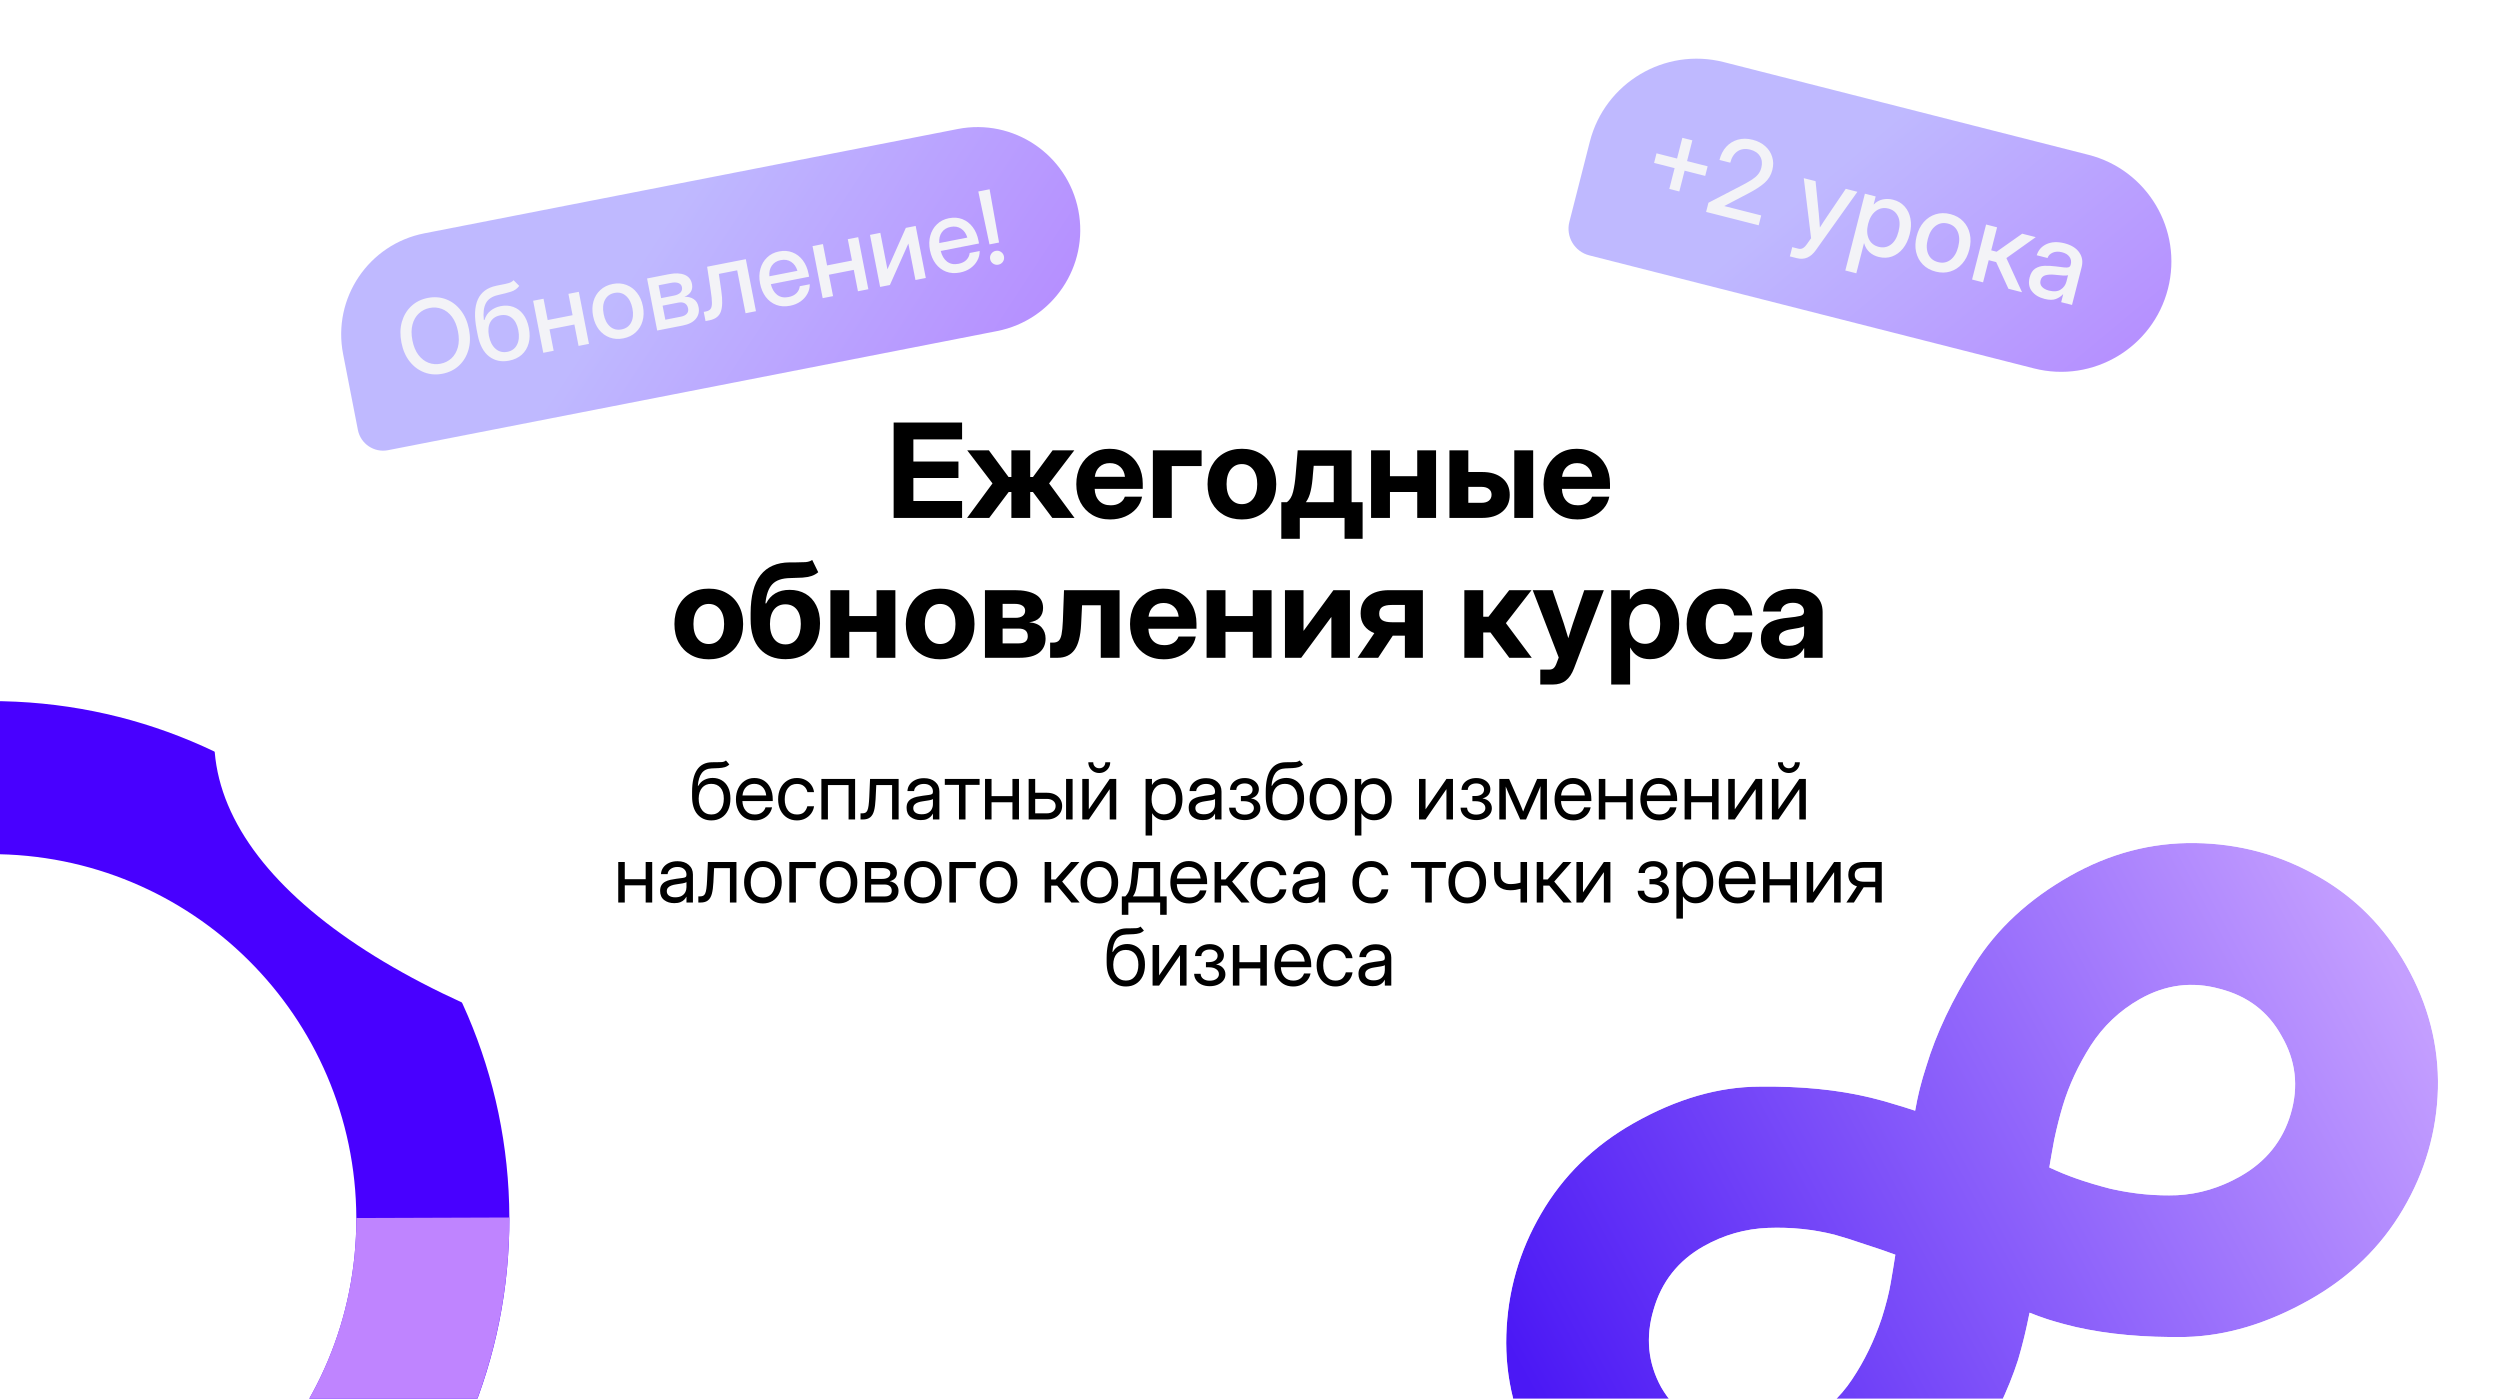 <?xml version="1.0" encoding="UTF-8"?> <svg xmlns="http://www.w3.org/2000/svg" width="572" height="320" viewBox="0 0 572 320" fill="none"><g clip-path="url(#clip0_6315_202)"><rect width="572" height="320" rx="25" fill="white"></rect><path d="M81.883 98.36C82.505 101.549 85.593 103.628 88.781 103.004L228.14 75.748C240.892 73.254 249.211 60.87 246.726 48.116C244.241 35.362 231.884 27.022 219.132 29.516L97.09 53.386C84.338 55.88 76.015 68.241 78.5 80.994L81.883 98.36Z" fill="url(#paint0_linear_6315_202)"></path><path d="M101.253 85.51C99.765 85.801 98.368 85.696 97.061 85.195C95.754 84.694 94.639 83.858 93.716 82.688C92.802 81.517 92.177 80.075 91.843 78.361C91.508 76.639 91.544 75.064 91.952 73.634C92.366 72.195 93.085 70.997 94.108 70.04C95.131 69.083 96.386 68.459 97.874 68.168C99.37 67.876 100.771 67.98 102.079 68.481C103.386 68.983 104.497 69.823 105.414 71.001C106.336 72.171 106.965 73.616 107.3 75.338C107.634 77.052 107.593 78.624 107.178 80.055C106.77 81.485 106.054 82.679 105.031 83.636C104.008 84.593 102.749 85.218 101.253 85.51ZM100.807 83.221C101.777 83.031 102.609 82.615 103.303 81.972C103.995 81.322 104.482 80.477 104.764 79.439C105.044 78.393 105.051 77.19 104.786 75.829C104.519 74.461 104.06 73.346 103.408 72.482C102.756 71.618 101.988 71.019 101.104 70.685C100.218 70.344 99.29 70.267 98.32 70.457C97.358 70.645 96.531 71.064 95.838 71.715C95.144 72.358 94.657 73.202 94.377 74.248C94.098 75.294 94.091 76.501 94.357 77.869C94.623 79.23 95.081 80.342 95.733 81.205C96.384 82.061 97.152 82.66 98.038 83.002C98.922 83.336 99.845 83.409 100.807 83.221ZM117.495 64.108L118.802 65.409C118.34 66.046 117.713 66.489 116.919 66.738C116.124 66.987 115.129 67.244 113.932 67.509C112.588 67.819 111.668 68.44 111.17 69.372C110.681 70.303 110.525 71.585 110.703 73.221L110.861 73.19C111.115 72.329 111.568 71.635 112.223 71.109C112.883 70.574 113.668 70.218 114.578 70.04C115.585 69.843 116.528 69.9 117.408 70.212C118.294 70.515 119.05 71.069 119.675 71.876C120.308 72.68 120.751 73.729 121.002 75.022C121.257 76.33 121.241 77.508 120.953 78.555C120.666 79.603 120.141 80.47 119.377 81.158C118.613 81.838 117.648 82.292 116.483 82.52C114.724 82.864 113.198 82.542 111.906 81.554C110.611 80.558 109.738 78.899 109.285 76.576L109.044 75.336C107.94 69.59 109.413 66.278 113.463 65.4C113.687 65.349 113.904 65.302 114.115 65.261C114.325 65.22 114.528 65.18 114.723 65.142C115.379 65.022 115.94 64.896 116.406 64.766C116.87 64.628 117.233 64.409 117.495 64.108ZM116.101 80.499C117.129 80.29 117.865 79.741 118.307 78.85C118.75 77.96 118.843 76.853 118.585 75.53C118.335 74.245 117.841 73.311 117.103 72.73C116.372 72.139 115.48 71.947 114.428 72.153C113.405 72.353 112.662 72.865 112.199 73.689C111.741 74.504 111.63 75.556 111.866 76.844C112.121 78.152 112.625 79.138 113.378 79.803C114.132 80.467 115.039 80.699 116.101 80.499ZM124.36 68.349L125.312 73.231L131.005 72.118L130.054 67.235L132.433 66.77L134.753 78.677L132.374 79.142L131.42 74.249L125.727 75.362L126.68 80.256L124.302 80.721L121.981 68.814L124.36 68.349ZM142.618 77.42C141.484 77.642 140.436 77.573 139.477 77.215C138.518 76.856 137.707 76.258 137.044 75.42C136.389 74.58 135.943 73.552 135.705 72.334C135.465 71.101 135.491 69.972 135.783 68.948C136.081 67.914 136.607 67.05 137.361 66.356C138.114 65.655 139.058 65.193 140.193 64.971C141.328 64.749 142.372 64.822 143.325 65.19C144.285 65.548 145.093 66.151 145.749 66.998C146.412 67.836 146.863 68.872 147.103 70.105C147.341 71.322 147.31 72.444 147.01 73.471C146.718 74.495 146.195 75.355 145.441 76.048C144.694 76.741 143.753 77.198 142.618 77.42ZM142.219 75.368C143.241 75.168 143.972 74.635 144.412 73.768C144.851 72.902 144.948 71.837 144.702 70.574C144.453 69.296 143.958 68.336 143.216 67.693C142.482 67.048 141.607 66.825 140.593 67.024C139.578 67.222 138.848 67.759 138.402 68.634C137.962 69.501 137.868 70.577 138.118 71.862C138.366 73.132 138.856 74.086 139.588 74.723C140.32 75.353 141.196 75.567 142.219 75.368ZM150.367 75.623L148.047 63.716L153.098 62.728C154.519 62.45 155.694 62.498 156.625 62.87C157.556 63.242 158.122 63.946 158.324 64.984C158.461 65.683 158.371 66.282 158.054 66.781C157.744 67.27 157.248 67.648 156.566 67.914C157.36 67.861 158.059 68.024 158.664 68.406C159.274 68.778 159.665 69.4 159.835 70.272C160.034 71.294 159.825 72.185 159.209 72.946C158.591 73.699 157.598 74.209 156.23 74.477L150.367 75.623ZM152.227 73.153L155.778 72.458C156.402 72.336 156.857 72.11 157.144 71.781C157.431 71.452 157.527 71.043 157.432 70.554C157.327 70.013 157.076 69.629 156.681 69.402C156.285 69.175 155.776 69.122 155.152 69.244L151.601 69.939L152.227 73.153ZM151.264 68.214L154.162 67.647C154.853 67.512 155.361 67.276 155.686 66.939C156.009 66.595 156.123 66.179 156.028 65.69C155.94 65.239 155.673 64.932 155.228 64.77C154.789 64.598 154.209 64.583 153.487 64.724L150.691 65.271L151.264 68.214ZM161.427 73.46L161.019 71.363L161.492 71.27C161.966 71.178 162.317 70.996 162.545 70.725C162.773 70.454 162.888 69.987 162.892 69.323C162.894 68.651 162.796 67.668 162.598 66.372L161.791 61.028L170.641 59.297L172.961 71.204L170.582 71.67L168.668 61.848L164.474 62.669L165.041 66.596C165.34 68.692 165.299 70.264 164.918 71.314C164.538 72.364 163.667 73.022 162.307 73.288L161.427 73.46ZM180.782 69.956C179.601 70.186 178.535 70.118 177.582 69.75C176.636 69.381 175.843 68.776 175.203 67.933C174.569 67.082 174.135 66.058 173.902 64.863C173.666 63.653 173.694 62.532 173.984 61.499C174.275 60.467 174.785 59.602 175.515 58.906C176.244 58.201 177.15 57.743 178.232 57.532C179.359 57.311 180.388 57.383 181.317 57.748C182.254 58.111 183.043 58.717 183.685 59.567C184.325 60.409 184.764 61.443 185.003 62.669L185.128 63.311L176.368 65.025C176.623 66.091 177.1 66.899 177.8 67.448C178.508 67.997 179.384 68.169 180.429 67.965C181.21 67.812 181.819 67.509 182.253 67.058C182.688 66.606 182.933 66.082 182.989 65.486L185.277 65.038C185.284 65.833 185.096 66.572 184.714 67.255C184.34 67.937 183.813 68.516 183.134 68.992C182.46 69.46 181.676 69.781 180.782 69.956ZM176.039 63.216L182.454 61.962C182.172 61.033 181.692 60.351 181.013 59.914C180.334 59.469 179.543 59.335 178.641 59.512C177.739 59.688 177.057 60.11 176.594 60.778C176.137 61.437 175.952 62.25 176.039 63.216ZM188.285 55.846L189.236 60.729L194.93 59.615L193.978 54.733L196.357 54.267L198.677 66.175L196.298 66.64L195.345 61.746L189.651 62.86L190.605 67.753L188.226 68.219L185.906 56.312L188.285 55.846ZM211.823 63.603L209.455 64.067L207.836 55.756L207.814 55.761L203.604 65.211L201.372 65.648L199.052 53.74L201.419 53.277L203.039 61.587L203.061 61.583L207.259 52.135L209.503 51.696L211.823 63.603ZM219.655 62.353C218.475 62.583 217.408 62.515 216.455 62.147C215.509 61.778 214.716 61.173 214.076 60.33C213.442 59.479 213.008 58.455 212.776 57.26C212.54 56.05 212.567 54.929 212.857 53.896C213.148 52.864 213.658 51.999 214.389 51.303C215.117 50.598 216.023 50.14 217.105 49.928C218.233 49.708 219.261 49.78 220.19 50.144C221.127 50.508 221.916 51.114 222.558 51.964C223.198 52.806 223.638 53.84 223.876 55.066L224.001 55.708L215.241 57.422C215.496 58.488 215.973 59.296 216.673 59.846C217.381 60.394 218.257 60.566 219.302 60.361C220.084 60.209 220.692 59.906 221.127 59.454C221.561 59.003 221.807 58.479 221.862 57.883L224.151 57.435C224.157 58.23 223.97 58.969 223.588 59.652C223.214 60.334 222.687 60.913 222.007 61.389C221.333 61.857 220.549 62.178 219.655 62.353ZM214.912 55.613L221.327 54.358C221.045 53.43 220.565 52.748 219.887 52.311C219.207 51.866 218.416 51.732 217.515 51.909C216.613 52.085 215.93 52.507 215.467 53.175C215.011 53.834 214.826 54.647 214.912 55.613ZM226.395 55.919L223.837 43.813L226.419 43.308L228.582 55.491L226.395 55.919ZM228.433 60.554C227.997 60.639 227.596 60.561 227.229 60.321C226.861 60.073 226.634 59.727 226.547 59.284C226.462 58.848 226.544 58.446 226.792 58.077C227.04 57.709 227.382 57.482 227.818 57.397C228.262 57.31 228.664 57.391 229.024 57.641C229.393 57.889 229.619 58.23 229.704 58.666C229.791 59.11 229.71 59.516 229.462 59.884C229.22 60.244 228.877 60.467 228.433 60.554Z" fill="#F3F3F7"></path><path d="M359.072 50.77C358.213 54.141 360.249 57.568 363.62 58.425L465.383 84.295C478.868 87.723 492.593 79.548 496.03 66.066C499.468 52.583 491.329 38.85 477.844 35.422L394.394 14.207C380.909 10.779 367.19 18.93 363.753 32.412L359.072 50.77Z" fill="url(#paint1_linear_6315_202)"></path><path d="M381.938 43.225L383.151 38.469L378.453 37.275L379.012 35.081L383.71 36.275L384.919 31.531L387.208 32.113L385.999 36.857L390.708 38.054L390.149 40.248L385.44 39.051L384.227 43.807L381.938 43.225ZM390.358 48.488L390.893 46.39L398.736 42.317C399.568 41.877 400.272 41.472 400.849 41.102C401.427 40.725 401.889 40.326 402.233 39.906C402.585 39.487 402.837 38.98 402.989 38.384C403.246 37.375 403.148 36.499 402.694 35.758C402.242 35.008 401.495 34.501 400.454 34.236C399.325 33.95 398.358 34.076 397.552 34.616C396.745 35.155 396.189 36.025 395.883 37.225L393.415 36.598C393.725 35.382 394.244 34.376 394.972 33.579C395.708 32.785 396.591 32.243 397.621 31.955C398.66 31.661 399.792 31.669 401.016 31.981C402.161 32.272 403.115 32.76 403.88 33.445C404.647 34.122 405.176 34.934 405.468 35.879C405.77 36.819 405.785 37.826 405.511 38.898C405.209 40.083 404.611 41.068 403.716 41.856C402.823 42.636 401.591 43.436 400.019 44.255L394.539 47.126L394.533 47.15L402.962 49.293L402.388 51.546L390.358 48.488ZM409.522 58.665L410.063 56.544L411.423 56.889C411.82 56.99 412.171 56.957 412.476 56.789C412.787 56.631 413.104 56.318 413.427 55.85L414.379 54.505L412.703 40.765L415.397 41.45L416.153 48.991C416.2 49.502 416.243 50.017 416.28 50.534C416.32 51.043 416.355 51.551 416.387 52.059C416.657 51.628 416.932 51.199 417.21 50.77C417.499 50.336 417.786 49.905 418.073 49.479L422.312 43.208L424.971 43.884L415.476 57.221C414.297 58.893 412.845 59.51 411.12 59.071L409.522 58.665ZM422.208 61.89L426.688 44.32L429.155 44.947L428.693 46.759L428.729 46.768C429.303 46.178 429.979 45.8 430.758 45.634C431.536 45.468 432.335 45.489 433.154 45.697C434.234 45.972 435.113 46.492 435.79 47.256C436.469 48.013 436.909 48.941 437.111 50.042C437.323 51.136 437.264 52.331 436.933 53.627C436.603 54.922 436.086 56.005 435.382 56.875C434.679 57.737 433.848 58.342 432.887 58.69C431.929 59.031 430.901 59.061 429.804 58.782C428.986 58.574 428.292 58.208 427.724 57.682C427.155 57.157 426.751 56.483 426.513 55.661L426.477 55.652L424.723 62.53L422.208 61.89ZM429.845 56.483C430.862 56.741 431.78 56.577 432.599 55.989C433.425 55.404 434.019 54.4 434.382 52.978C434.745 51.555 434.703 50.39 434.258 49.481C433.823 48.567 433.096 47.98 432.079 47.721C431.006 47.449 430.045 47.632 429.197 48.271C428.358 48.904 427.77 49.884 427.431 51.211C427.095 52.53 427.143 53.672 427.574 54.636C428.015 55.594 428.772 56.21 429.845 56.483ZM442.886 62.146C441.686 61.841 440.703 61.295 439.939 60.508C439.175 59.722 438.664 58.771 438.407 57.657C438.157 56.544 438.197 55.344 438.525 54.056C438.857 52.753 439.399 51.672 440.151 50.814C440.913 49.95 441.818 49.355 442.866 49.029C443.916 48.696 445.041 48.681 446.241 48.986C447.441 49.291 448.419 49.84 449.173 50.633C449.937 51.419 450.443 52.373 450.69 53.494C450.948 54.608 450.91 55.817 450.578 57.121C450.25 58.408 449.706 59.48 448.946 60.336C448.194 61.194 447.294 61.786 446.246 62.112C445.206 62.44 444.086 62.451 442.886 62.146ZM443.439 59.977C444.52 60.251 445.472 60.07 446.294 59.433C447.117 58.796 447.698 57.81 448.039 56.475C448.383 55.124 448.344 53.968 447.921 53.005C447.505 52.045 446.761 51.429 445.688 51.156C444.615 50.883 443.662 51.068 442.83 51.711C442.007 52.348 441.423 53.346 441.076 54.705C440.734 56.048 440.771 57.196 441.189 58.148C441.608 59.092 442.358 59.702 443.439 59.977ZM451.209 63.957L454.418 51.37L456.934 52.009L455.591 57.278L456.83 57.593L462.68 53.47L465.78 54.258L459.062 59.049L462.642 66.864L459.531 66.073L456.721 59.964L455.016 59.531L453.724 64.597L451.209 63.957ZM467.777 68.385C466.521 68.066 465.561 67.483 464.896 66.637C464.234 65.784 464.063 64.729 464.383 63.473C464.626 62.52 465.047 61.848 465.645 61.459C466.254 61.063 466.964 60.85 467.776 60.82C468.596 60.791 469.444 60.834 470.321 60.947C471.132 61.051 471.776 61.13 472.253 61.184C472.731 61.238 473.081 61.225 473.304 61.146C473.535 61.07 473.69 60.877 473.769 60.567L473.796 60.459C473.952 59.847 473.858 59.29 473.512 58.788C473.168 58.277 472.595 57.92 471.792 57.716C470.989 57.512 470.284 57.54 469.676 57.8C469.07 58.052 468.669 58.462 468.474 59.03L466.006 58.403C466.367 57.217 467.122 56.364 468.27 55.843C469.419 55.323 470.78 55.263 472.354 55.663C473.903 56.057 475.026 56.748 475.722 57.738C476.417 58.727 476.602 59.861 476.276 61.141L474.076 69.77L471.596 69.14L472.052 67.352L472.004 67.34C471.612 67.782 471.077 68.137 470.4 68.404C469.732 68.666 468.858 68.66 467.777 68.385ZM468.806 66.489C469.919 66.772 470.81 66.694 471.481 66.255C472.161 65.81 472.6 65.203 472.796 64.432L473.173 62.954C472.972 63.046 472.563 63.074 471.946 63.035C471.332 62.989 470.679 62.929 469.987 62.854C469.269 62.782 468.611 62.822 468.014 62.975C467.416 63.127 467.036 63.522 466.874 64.157C466.736 64.698 466.839 65.176 467.181 65.594C467.533 66.004 468.075 66.303 468.806 66.489Z" fill="#F3F3F7"></path><path d="M-2.437 160.415C63.044 160.186 116.312 213.082 116.542 278.563C116.771 344.044 63.874 397.312 -1.607 397.541C-67.088 397.77 -120.356 344.873 -120.585 279.393C-120.814 213.912 -67.917 160.644 -2.437 160.415ZM-1.729 362.526C44.413 362.365 81.688 324.828 81.527 278.686C81.365 232.543 43.828 195.268 -2.314 195.429C-48.457 195.591 -85.732 233.128 -85.57 279.27C-85.409 325.413 -47.872 362.688 -1.729 362.526Z" fill="#4800FF"></path><path d="M-2.437 160.415C-25.886 160.497 -48.785 167.531 -68.237 180.627C-87.689 193.723 -102.821 212.293 -111.719 233.989C-120.617 255.685 -122.881 279.532 -118.226 302.515C-113.571 325.498 -102.205 346.585 -85.565 363.108C-68.926 379.632 -47.76 390.85 -24.745 395.344C-1.73 399.838 22.101 397.407 43.734 388.357C65.367 379.308 83.831 364.046 96.79 344.503C109.75 324.96 116.624 302.013 116.542 278.563L81.527 278.686C81.585 295.21 76.741 311.38 67.609 325.152C58.476 338.924 45.465 349.678 30.221 356.055C14.977 362.432 -1.816 364.145 -18.035 360.978C-34.253 357.811 -49.167 349.906 -60.893 338.262C-72.618 326.619 -80.627 311.76 -83.908 295.564C-87.188 279.369 -85.593 262.564 -79.322 247.275C-73.052 231.987 -62.389 218.901 -48.682 209.672C-34.975 200.444 -18.838 195.487 -2.314 195.429L-2.437 160.415Z" fill="#BF84FF"></path><g filter="url(#filter0_f_6315_202)"><ellipse cx="280" cy="169" rx="231" ry="92" fill="white"></ellipse></g><path d="M204.467 118.5V96.674H220.126V100.541H208.979V105.595H219.291V109.359H208.979V114.633H220.126V118.5H204.467ZM221.269 118.5L227.084 110.604L221.298 103.031H226.249L230.761 109.14H231.405V103.031H235.712V109.14H236.342L240.839 103.031H245.805L240.033 110.604L245.849 118.5H240.766L236.327 112.567H235.712V118.5H231.405V112.567H230.79L226.337 118.5H221.269ZM253.993 118.852C252.431 118.852 251.068 118.505 249.906 117.812C248.754 117.118 247.855 116.166 247.211 114.955C246.576 113.734 246.259 112.343 246.259 110.78C246.259 109.208 246.581 107.812 247.226 106.591C247.88 105.37 248.778 104.413 249.921 103.72C251.063 103.026 252.372 102.68 253.847 102.68C255.37 102.68 256.698 103.021 257.831 103.705C258.974 104.379 259.862 105.321 260.497 106.532C261.142 107.733 261.464 109.12 261.464 110.692V111.85H250.463C250.502 112.992 250.839 113.905 251.474 114.589C252.108 115.272 252.992 115.614 254.125 115.614C254.965 115.614 255.663 115.434 256.22 115.072C256.786 114.711 257.167 114.232 257.362 113.637H261.303C261.117 114.662 260.683 115.565 259.999 116.347C259.315 117.128 258.456 117.743 257.421 118.192C256.386 118.632 255.243 118.852 253.993 118.852ZM250.492 109.096H257.392C257.284 108.129 256.923 107.367 256.308 106.811C255.702 106.244 254.911 105.961 253.935 105.961C252.968 105.961 252.182 106.244 251.576 106.811C250.971 107.367 250.609 108.129 250.492 109.096ZM274.926 103.031V106.635H268.1V118.5H263.778V103.031H274.926ZM284.14 118.852C282.577 118.852 281.205 118.515 280.023 117.841C278.852 117.167 277.934 116.229 277.27 115.028C276.615 113.817 276.288 112.401 276.288 110.78C276.288 109.159 276.615 107.743 277.27 106.532C277.934 105.321 278.852 104.379 280.023 103.705C281.205 103.021 282.577 102.68 284.14 102.68C285.712 102.68 287.084 103.021 288.256 103.705C289.438 104.379 290.355 105.321 291.01 106.532C291.674 107.743 292.006 109.159 292.006 110.78C292.006 112.392 291.674 113.803 291.01 115.014C290.355 116.225 289.438 117.167 288.256 117.841C287.084 118.515 285.712 118.852 284.14 118.852ZM284.14 115.351C285.194 115.351 286.044 114.95 286.688 114.149C287.333 113.339 287.655 112.216 287.655 110.78C287.655 109.335 287.333 108.207 286.688 107.396C286.044 106.586 285.194 106.181 284.14 106.181C283.095 106.181 282.25 106.586 281.605 107.396C280.961 108.207 280.639 109.335 280.639 110.78C280.639 112.216 280.961 113.339 281.605 114.149C282.25 114.95 283.095 115.351 284.14 115.351ZM293.163 123.275V114.896H294.438C295.121 114.408 295.595 113.617 295.858 112.523C296.132 111.42 296.332 110.077 296.459 108.495L296.913 103.031H309.247V114.896H311.767V123.275H307.636V118.5H297.396V123.275H293.163ZM298.788 114.896H305.16V106.576H300.575L300.399 108.495C300.302 109.989 300.131 111.264 299.887 112.318C299.652 113.363 299.286 114.223 298.788 114.896ZM318.021 103.031V108.949H324.262V103.031H328.568V118.5H324.262V112.567H318.021V118.5H313.7V103.031H318.021ZM335.951 107.997H339.13C341.073 107.997 342.606 108.466 343.729 109.403C344.862 110.341 345.429 111.615 345.429 113.227C345.429 114.848 344.862 116.132 343.729 117.079C342.606 118.026 341.073 118.5 339.13 118.5H331.63V103.031H335.951V107.997ZM335.951 111.396V115.043H338.983C339.696 115.043 340.253 114.882 340.653 114.56C341.063 114.228 341.269 113.773 341.269 113.197C341.269 112.631 341.063 112.191 340.653 111.879C340.253 111.557 339.696 111.396 338.983 111.396H335.951ZM346.469 118.5V103.031H350.79V118.5H346.469ZM360.897 118.852C359.335 118.852 357.973 118.505 356.811 117.812C355.658 117.118 354.76 116.166 354.115 114.955C353.48 113.734 353.163 112.343 353.163 110.78C353.163 109.208 353.485 107.812 354.13 106.591C354.784 105.37 355.683 104.413 356.825 103.72C357.968 103.026 359.276 102.68 360.751 102.68C362.274 102.68 363.603 103.021 364.735 103.705C365.878 104.379 366.767 105.321 367.401 106.532C368.046 107.733 368.368 109.12 368.368 110.692V111.85H357.367C357.406 112.992 357.743 113.905 358.378 114.589C359.013 115.272 359.896 115.614 361.029 115.614C361.869 115.614 362.567 115.434 363.124 115.072C363.69 114.711 364.071 114.232 364.267 113.637H368.207C368.021 114.662 367.587 115.565 366.903 116.347C366.22 117.128 365.36 117.743 364.325 118.192C363.29 118.632 362.147 118.852 360.897 118.852ZM357.396 109.096H364.296C364.188 108.129 363.827 107.367 363.212 106.811C362.606 106.244 361.815 105.961 360.839 105.961C359.872 105.961 359.086 106.244 358.48 106.811C357.875 107.367 357.514 108.129 357.396 109.096ZM162.162 150.852C160.6 150.852 159.228 150.515 158.046 149.841C156.874 149.167 155.956 148.229 155.292 147.028C154.638 145.817 154.311 144.401 154.311 142.78C154.311 141.159 154.638 139.743 155.292 138.532C155.956 137.321 156.874 136.379 158.046 135.705C159.228 135.021 160.6 134.68 162.162 134.68C163.734 134.68 165.106 135.021 166.278 135.705C167.46 136.379 168.378 137.321 169.032 138.532C169.696 139.743 170.028 141.159 170.028 142.78C170.028 144.392 169.696 145.803 169.032 147.014C168.378 148.225 167.46 149.167 166.278 149.841C165.106 150.515 163.734 150.852 162.162 150.852ZM162.162 147.351C163.217 147.351 164.066 146.95 164.711 146.149C165.355 145.339 165.678 144.216 165.678 142.78C165.678 141.335 165.355 140.207 164.711 139.396C164.066 138.586 163.217 138.181 162.162 138.181C161.117 138.181 160.272 138.586 159.628 139.396C158.983 140.207 158.661 141.335 158.661 142.78C158.661 144.216 158.983 145.339 159.628 146.149C160.272 146.95 161.117 147.351 162.162 147.351ZM185.834 128.117L187.211 130.93C186.742 131.32 186.225 131.608 185.658 131.794C185.092 131.979 184.413 132.102 183.622 132.16C182.841 132.209 181.898 132.243 180.795 132.263C178.92 132.292 177.553 132.766 176.693 133.684C175.844 134.592 175.321 136.052 175.126 138.063H175.302C175.79 137.067 176.483 136.301 177.382 135.764C178.29 135.227 179.384 134.958 180.663 134.958C182.05 134.958 183.266 135.261 184.311 135.866C185.355 136.472 186.166 137.351 186.742 138.503C187.328 139.646 187.621 141.018 187.621 142.619C187.621 144.299 187.299 145.754 186.654 146.984C186.02 148.205 185.111 149.152 183.93 149.826C182.748 150.49 181.342 150.822 179.711 150.822C177.26 150.822 175.316 150.046 173.881 148.493C172.455 146.931 171.742 144.655 171.742 141.667V140.305C171.752 136.389 172.509 133.479 174.013 131.574C175.517 129.67 177.733 128.703 180.663 128.674C180.907 128.674 181.142 128.674 181.366 128.674C181.601 128.674 181.82 128.674 182.025 128.674C182.895 128.674 183.646 128.654 184.281 128.615C184.916 128.566 185.434 128.4 185.834 128.117ZM179.726 147.438C180.81 147.438 181.664 147.023 182.289 146.193C182.914 145.354 183.227 144.211 183.227 142.766C183.227 141.33 182.914 140.222 182.289 139.44C181.664 138.659 180.8 138.269 179.696 138.269C178.603 138.269 177.743 138.659 177.118 139.44C176.493 140.222 176.176 141.33 176.166 142.766C176.166 144.201 176.479 145.339 177.104 146.179C177.738 147.019 178.612 147.438 179.726 147.438ZM194.315 135.031V140.949H200.556V135.031H204.862V150.5H200.556V144.567H194.315V150.5H189.994V135.031H194.315ZM215.102 150.852C213.539 150.852 212.167 150.515 210.985 149.841C209.813 149.167 208.896 148.229 208.231 147.028C207.577 145.817 207.25 144.401 207.25 142.78C207.25 141.159 207.577 139.743 208.231 138.532C208.896 137.321 209.813 136.379 210.985 135.705C212.167 135.021 213.539 134.68 215.102 134.68C216.674 134.68 218.046 135.021 219.218 135.705C220.399 136.379 221.317 137.321 221.972 138.532C222.636 139.743 222.968 141.159 222.968 142.78C222.968 144.392 222.636 145.803 221.972 147.014C221.317 148.225 220.399 149.167 219.218 149.841C218.046 150.515 216.674 150.852 215.102 150.852ZM215.102 147.351C216.156 147.351 217.006 146.95 217.65 146.149C218.295 145.339 218.617 144.216 218.617 142.78C218.617 141.335 218.295 140.207 217.65 139.396C217.006 138.586 216.156 138.181 215.102 138.181C214.057 138.181 213.212 138.586 212.567 139.396C211.923 140.207 211.601 141.335 211.601 142.78C211.601 144.216 211.923 145.339 212.567 146.149C213.212 146.95 214.057 147.351 215.102 147.351ZM225.355 150.5V135.031H232.182C234.184 135.031 235.761 135.358 236.913 136.013C238.075 136.667 238.656 137.697 238.656 139.104C238.656 139.982 238.397 140.715 237.88 141.301C237.372 141.877 236.566 142.238 235.463 142.385C236.762 142.482 237.714 142.873 238.319 143.557C238.925 144.24 239.228 145.09 239.228 146.105C239.228 147.482 238.734 148.562 237.748 149.343C236.762 150.114 235.268 150.5 233.266 150.5H225.355ZM229.398 147.204H233.075C234.462 147.204 235.155 146.662 235.155 145.578C235.155 144.406 234.462 143.82 233.075 143.82H229.398V147.204ZM229.398 141.359H232.328C233.041 141.359 233.588 141.218 233.969 140.935C234.359 140.651 234.555 140.251 234.555 139.733C234.555 139.226 234.345 138.84 233.925 138.576C233.515 138.303 232.934 138.166 232.182 138.166H229.398V141.359ZM240.268 150.5V147.028H240.956C241.483 147.028 241.898 146.896 242.201 146.633C242.504 146.369 242.729 145.886 242.875 145.183C243.021 144.47 243.124 143.444 243.183 142.106L243.446 135.031H256.161V150.5H251.854V138.488H247.577L247.357 142.854C247.221 145.568 246.713 147.521 245.834 148.713C244.955 149.904 243.681 150.5 242.011 150.5H240.268ZM266.283 150.852C264.721 150.852 263.358 150.505 262.196 149.812C261.044 149.118 260.146 148.166 259.501 146.955C258.866 145.734 258.549 144.343 258.549 142.78C258.549 141.208 258.871 139.812 259.516 138.591C260.17 137.37 261.068 136.413 262.211 135.72C263.354 135.026 264.662 134.68 266.137 134.68C267.66 134.68 268.988 135.021 270.121 135.705C271.264 136.379 272.152 137.321 272.787 138.532C273.432 139.733 273.754 141.12 273.754 142.692V143.85H262.753C262.792 144.992 263.129 145.905 263.764 146.589C264.398 147.272 265.282 147.614 266.415 147.614C267.255 147.614 267.953 147.434 268.51 147.072C269.076 146.711 269.457 146.232 269.652 145.637H273.593C273.407 146.662 272.973 147.565 272.289 148.347C271.605 149.128 270.746 149.743 269.711 150.192C268.676 150.632 267.533 150.852 266.283 150.852ZM262.782 141.096H269.682C269.574 140.129 269.213 139.367 268.598 138.811C267.992 138.244 267.201 137.961 266.225 137.961C265.258 137.961 264.472 138.244 263.866 138.811C263.261 139.367 262.899 140.129 262.782 141.096ZM280.39 135.031V140.949H286.63V135.031H290.937V150.5H286.63V144.567H280.39V150.5H276.068V135.031H280.39ZM308.866 150.5H304.618V141.184H304.589L297.719 150.5H293.998V135.031H298.246V144.318H298.275L305.087 135.031H308.866V150.5ZM325.551 150.5H321.435V145.446H318.666L315.326 150.5H310.624L314.447 144.86C313.441 144.47 312.665 143.894 312.118 143.132C311.581 142.37 311.312 141.447 311.312 140.363C311.312 138.674 311.889 137.365 313.041 136.438C314.203 135.5 315.805 135.031 317.846 135.031H325.551V150.5ZM321.435 142.37V138.415H318.417C317.44 138.415 316.718 138.571 316.249 138.884C315.79 139.196 315.561 139.704 315.561 140.407C315.561 141.101 315.8 141.604 316.278 141.916C316.757 142.219 317.499 142.37 318.505 142.37H321.435ZM335.043 150.5V135.031H339.364V141.11H340.565L345.312 135.031H350.409L344.55 142.575L350.468 150.5H345.326L341.02 144.714H339.364V150.5H335.043ZM352.416 156.623V153.21H354.379C354.896 153.21 355.277 153.083 355.521 152.829C355.775 152.585 356.005 152.165 356.21 151.569L356.635 150.441L350.688 135.031H355.214L357.807 142.678C357.982 143.234 358.153 143.791 358.319 144.348C358.495 144.904 358.666 145.461 358.832 146.018C358.998 145.461 359.169 144.904 359.345 144.348C359.521 143.781 359.696 143.225 359.872 142.678L362.479 135.031H366.962L360.15 152.888C359.662 154.177 359.027 155.119 358.246 155.715C357.465 156.32 356.474 156.623 355.272 156.623H352.416ZM368.646 156.623V135.031H372.909V137.126H372.953C373.432 136.325 374.062 135.725 374.843 135.324C375.634 134.914 376.532 134.709 377.538 134.709C378.856 134.709 380.014 135.051 381.01 135.734C382.016 136.408 382.797 137.351 383.354 138.562C383.92 139.772 384.203 141.169 384.203 142.751C384.203 144.362 383.925 145.773 383.368 146.984C382.812 148.195 382.03 149.138 381.024 149.812C380.028 150.485 378.856 150.822 377.509 150.822C375.409 150.822 373.91 149.943 373.012 148.186H372.968V156.623H368.646ZM376.396 147.307C377.44 147.307 378.275 146.911 378.9 146.12C379.535 145.319 379.853 144.196 379.853 142.751C379.853 141.306 379.535 140.188 378.9 139.396C378.275 138.596 377.44 138.195 376.396 138.195C375.302 138.195 374.423 138.61 373.759 139.44C373.095 140.271 372.763 141.374 372.763 142.751C372.763 144.138 373.095 145.246 373.759 146.076C374.423 146.896 375.302 147.307 376.396 147.307ZM393.666 150.852C392.113 150.852 390.756 150.515 389.594 149.841C388.432 149.157 387.523 148.21 386.869 146.999C386.225 145.778 385.902 144.372 385.902 142.78C385.902 141.179 386.225 139.772 386.869 138.562C387.523 137.341 388.432 136.389 389.594 135.705C390.756 135.021 392.113 134.68 393.666 134.68C395.023 134.68 396.229 134.943 397.284 135.471C398.349 135.988 399.198 136.711 399.833 137.639C400.478 138.557 400.844 139.616 400.932 140.817H396.757C396.64 140.026 396.317 139.387 395.79 138.898C395.272 138.41 394.584 138.166 393.725 138.166C392.641 138.166 391.791 138.581 391.176 139.411C390.561 140.241 390.253 141.364 390.253 142.78C390.253 144.187 390.561 145.305 391.176 146.135C391.791 146.955 392.641 147.365 393.725 147.365C394.594 147.365 395.277 147.121 395.775 146.633C396.273 146.145 396.591 145.495 396.728 144.685H400.932C400.873 145.876 400.526 146.936 399.892 147.863C399.257 148.791 398.402 149.523 397.328 150.061C396.264 150.588 395.043 150.852 393.666 150.852ZM408.212 150.764C406.669 150.764 405.395 150.378 404.389 149.606C403.393 148.835 402.895 147.678 402.895 146.135C402.895 144.973 403.173 144.064 403.729 143.41C404.286 142.746 405.023 142.263 405.941 141.96C406.859 141.657 407.855 141.457 408.93 141.359C410.346 141.213 411.337 141.066 411.903 140.92C412.47 140.773 412.753 140.451 412.753 139.953V139.851C412.753 139.284 412.528 138.82 412.079 138.459C411.63 138.098 411.01 137.917 410.219 137.917C409.418 137.917 408.769 138.103 408.271 138.474C407.772 138.845 407.499 139.328 407.45 139.924H403.393C403.49 138.332 404.145 137.067 405.355 136.13C406.566 135.183 408.231 134.709 410.351 134.709C412.47 134.709 414.11 135.183 415.272 136.13C416.435 137.067 417.016 138.361 417.016 140.012V150.5H412.797V148.317H412.738C412.328 149.069 411.767 149.665 411.054 150.104C410.341 150.544 409.394 150.764 408.212 150.764ZM409.413 147.761C410.448 147.761 411.269 147.487 411.874 146.94C412.479 146.384 412.782 145.686 412.782 144.846V143.293C412.538 143.43 412.133 143.557 411.566 143.674C411 143.781 410.37 143.889 409.677 143.996C408.935 144.113 408.305 144.328 407.787 144.641C407.279 144.943 407.025 145.402 407.025 146.018C407.025 146.564 407.24 146.994 407.67 147.307C408.109 147.609 408.69 147.761 409.413 147.761Z" fill="black"></path><path d="M166.1 174L166.873 174.914C166.574 175.207 166.229 175.412 165.836 175.529C165.443 175.641 164.998 175.711 164.5 175.74C164.008 175.764 163.457 175.787 162.848 175.811C161.828 175.852 161.066 176.206 160.562 176.874C160.064 177.542 159.766 178.512 159.666 179.783H159.789C160.117 179.168 160.574 178.717 161.16 178.43C161.752 178.137 162.385 177.99 163.059 177.99C163.826 177.99 164.515 178.169 165.124 178.526C165.739 178.884 166.226 179.414 166.583 180.117C166.94 180.82 167.119 181.688 167.119 182.719C167.119 183.744 166.938 184.632 166.574 185.382C166.211 186.126 165.701 186.7 165.045 187.104C164.395 187.509 163.633 187.711 162.76 187.711C161.436 187.711 160.369 187.242 159.561 186.305C158.752 185.367 158.348 183.99 158.348 182.174V181.137C158.359 176.725 159.854 174.48 162.83 174.404C163.018 174.398 163.199 174.396 163.375 174.396C163.551 174.396 163.718 174.396 163.876 174.396C164.38 174.401 164.813 174.39 165.177 174.36C165.546 174.325 165.854 174.205 166.1 174ZM162.76 186.357C163.645 186.352 164.339 186.021 164.843 185.364C165.353 184.708 165.607 183.826 165.607 182.719C165.607 181.646 165.353 180.817 164.843 180.231C164.333 179.64 163.627 179.344 162.725 179.344C161.852 179.344 161.16 179.64 160.65 180.231C160.141 180.817 159.877 181.646 159.859 182.719C159.859 183.814 160.117 184.693 160.633 185.355C161.148 186.018 161.857 186.352 162.76 186.357ZM172.691 187.711C171.783 187.711 171.007 187.503 170.362 187.087C169.724 186.671 169.234 186.1 168.895 185.373C168.555 184.641 168.385 183.809 168.385 182.877C168.385 181.934 168.563 181.096 168.921 180.363C169.278 179.631 169.773 179.057 170.406 178.641C171.039 178.219 171.766 178.008 172.586 178.008C173.447 178.008 174.194 178.213 174.827 178.623C175.46 179.033 175.946 179.604 176.286 180.337C176.632 181.069 176.805 181.916 176.805 182.877V183.29H169.861C169.896 184.198 170.157 184.937 170.644 185.505C171.13 186.073 171.812 186.357 172.691 186.357C173.354 186.357 173.893 186.205 174.309 185.9C174.73 185.596 175.012 185.203 175.152 184.723H176.646C176.529 185.314 176.286 185.836 175.917 186.287C175.548 186.732 175.085 187.081 174.528 187.333C173.978 187.585 173.365 187.711 172.691 187.711ZM169.879 182.007H175.311C175.229 181.192 174.944 180.545 174.458 180.064C173.972 179.584 173.348 179.344 172.586 179.344C171.824 179.344 171.203 179.584 170.723 180.064C170.242 180.545 169.961 181.192 169.879 182.007ZM182.342 187.711C181.486 187.711 180.733 187.506 180.083 187.096C179.438 186.68 178.935 186.108 178.571 185.382C178.214 184.655 178.035 183.82 178.035 182.877C178.035 181.928 178.214 181.087 178.571 180.354C178.935 179.622 179.438 179.048 180.083 178.632C180.733 178.216 181.486 178.008 182.342 178.008C183.045 178.008 183.675 178.148 184.231 178.43C184.788 178.705 185.242 179.086 185.594 179.572C185.951 180.059 186.171 180.615 186.253 181.242H184.741C184.63 180.697 184.372 180.249 183.968 179.897C183.569 179.54 183.027 179.361 182.342 179.361C181.469 179.361 180.783 179.681 180.285 180.319C179.793 180.958 179.547 181.811 179.547 182.877C179.547 183.932 179.793 184.775 180.285 185.408C180.777 186.041 181.463 186.357 182.342 186.357C183.039 186.357 183.572 186.188 183.941 185.848C184.311 185.502 184.568 185.045 184.715 184.477H186.253C186.171 185.086 185.951 185.637 185.594 186.129C185.242 186.615 184.785 187.002 184.223 187.289C183.666 187.57 183.039 187.711 182.342 187.711ZM195.648 178.219V187.5H194.154V179.625H189.426V187.5H187.932V178.219H195.648ZM196.888 187.5V186.094H197.239C197.538 186.094 197.784 186.05 197.978 185.962C198.177 185.868 198.335 185.692 198.452 185.435C198.575 185.171 198.669 184.79 198.733 184.292C198.804 183.788 198.856 183.123 198.892 182.297L199.067 178.219H205.606V187.5H204.112V179.625H200.491L200.333 182.859C200.28 183.932 200.163 184.811 199.981 185.496C199.8 186.176 199.504 186.68 199.094 187.008C198.689 187.336 198.124 187.5 197.397 187.5H196.888ZM210.66 187.641C209.74 187.641 208.97 187.403 208.349 186.929C207.733 186.454 207.426 185.754 207.426 184.828C207.426 184.295 207.528 183.861 207.733 183.527C207.944 183.193 208.223 182.933 208.568 182.745C208.92 182.552 209.315 182.405 209.755 182.306C210.2 182.206 210.654 182.127 211.117 182.068C211.709 181.986 212.175 181.925 212.515 181.884C212.854 181.843 213.095 181.775 213.235 181.682C213.382 181.588 213.455 181.424 213.455 181.189V181.102C213.455 180.598 213.273 180.182 212.91 179.854C212.553 179.525 212.049 179.361 211.398 179.361C210.754 179.361 210.224 179.52 209.808 179.836C209.397 180.146 209.175 180.533 209.14 180.996H207.619C207.648 180.428 207.824 179.924 208.146 179.484C208.469 179.039 208.908 178.688 209.465 178.43C210.021 178.172 210.666 178.043 211.398 178.043C212.482 178.043 213.341 178.324 213.974 178.887C214.612 179.443 214.932 180.182 214.932 181.102V187.5H213.455V186.182H213.42C213.309 186.404 213.145 186.63 212.928 186.858C212.711 187.081 212.418 187.269 212.049 187.421C211.686 187.567 211.223 187.641 210.66 187.641ZM210.871 186.305C211.48 186.305 211.976 186.196 212.356 185.979C212.737 185.757 213.016 185.47 213.191 185.118C213.367 184.767 213.455 184.389 213.455 183.984V182.824C213.344 182.93 213.048 183.026 212.567 183.114C212.087 183.196 211.58 183.275 211.047 183.352C210.689 183.398 210.35 183.48 210.027 183.598C209.711 183.709 209.453 183.87 209.254 184.081C209.055 184.286 208.955 184.564 208.955 184.916C208.955 185.35 209.125 185.689 209.465 185.936C209.811 186.182 210.279 186.305 210.871 186.305ZM219.414 187.5V179.572H216.171V178.219H224.134V179.572H220.908V187.5H219.414ZM226.867 178.219V182.156H231.648V178.219H233.143V187.5H231.648V183.562H226.867V187.5H225.373V178.219H226.867ZM236.852 181.383H239.541C240.227 181.383 240.83 181.512 241.352 181.77C241.873 182.027 242.28 182.385 242.573 182.842C242.872 183.293 243.021 183.814 243.021 184.406C243.021 185.01 242.872 185.546 242.573 186.015C242.28 186.478 241.873 186.841 241.352 187.104C240.83 187.368 240.227 187.5 239.541 187.5H235.357V178.219H236.852V181.383ZM236.852 182.789V186.094H239.488C240.115 186.094 240.61 185.941 240.974 185.637C241.343 185.332 241.527 184.922 241.527 184.406C241.527 183.908 241.343 183.516 240.974 183.229C240.61 182.936 240.115 182.789 239.488 182.789H236.852ZM243.918 187.5V178.219H245.412V187.5H243.918ZM255.396 187.5H253.902V180.583H253.876L249.121 187.5H247.627V178.219H249.121V185.145H249.147L253.902 178.219H255.396V187.5ZM251.512 176.865C251.043 176.865 250.618 176.757 250.237 176.54C249.862 176.317 249.563 176.021 249.341 175.652C249.118 175.277 249.007 174.861 249.007 174.404H250.132C250.132 174.809 250.261 175.14 250.519 175.397C250.776 175.649 251.107 175.775 251.512 175.775C251.916 175.775 252.247 175.649 252.505 175.397C252.763 175.14 252.892 174.809 252.892 174.404H254.017C254.017 174.861 253.905 175.277 253.683 175.652C253.46 176.021 253.158 176.317 252.777 176.54C252.402 176.757 251.98 176.865 251.512 176.865ZM262.111 191.174V178.219H263.57V179.59H263.588C263.887 179.068 264.3 178.682 264.827 178.43C265.354 178.172 265.92 178.043 266.523 178.043C267.332 178.043 268.038 178.245 268.642 178.649C269.245 179.054 269.714 179.619 270.048 180.346C270.382 181.066 270.549 181.904 270.549 182.859C270.549 183.809 270.382 184.646 270.048 185.373C269.714 186.094 269.245 186.659 268.642 187.069C268.038 187.474 267.332 187.676 266.523 187.676C265.92 187.676 265.369 187.547 264.871 187.289C264.373 187.025 263.957 186.627 263.623 186.094H263.605V191.174H262.111ZM266.295 186.331C267.098 186.331 267.754 186.038 268.264 185.452C268.779 184.86 269.037 183.996 269.037 182.859C269.037 181.723 268.779 180.858 268.264 180.267C267.754 179.675 267.098 179.379 266.295 179.379C265.434 179.379 264.748 179.698 264.238 180.337C263.734 180.97 263.482 181.811 263.482 182.859C263.482 183.908 263.734 184.749 264.238 185.382C264.748 186.015 265.434 186.331 266.295 186.331ZM275.207 187.641C274.287 187.641 273.517 187.403 272.896 186.929C272.28 186.454 271.973 185.754 271.973 184.828C271.973 184.295 272.075 183.861 272.28 183.527C272.491 183.193 272.77 182.933 273.115 182.745C273.467 182.552 273.862 182.405 274.302 182.306C274.747 182.206 275.201 182.127 275.664 182.068C276.256 181.986 276.722 181.925 277.062 181.884C277.401 181.843 277.642 181.775 277.782 181.682C277.929 181.588 278.002 181.424 278.002 181.189V181.102C278.002 180.598 277.82 180.182 277.457 179.854C277.1 179.525 276.596 179.361 275.945 179.361C275.301 179.361 274.771 179.52 274.354 179.836C273.944 180.146 273.722 180.533 273.687 180.996H272.166C272.195 180.428 272.371 179.924 272.693 179.484C273.016 179.039 273.455 178.688 274.012 178.43C274.568 178.172 275.213 178.043 275.945 178.043C277.029 178.043 277.888 178.324 278.521 178.887C279.159 179.443 279.479 180.182 279.479 181.102V187.5H278.002V186.182H277.967C277.855 186.404 277.691 186.63 277.475 186.858C277.258 187.081 276.965 187.269 276.596 187.421C276.232 187.567 275.77 187.641 275.207 187.641ZM275.418 186.305C276.027 186.305 276.522 186.196 276.903 185.979C277.284 185.757 277.562 185.47 277.738 185.118C277.914 184.767 278.002 184.389 278.002 183.984V182.824C277.891 182.93 277.595 183.026 277.114 183.114C276.634 183.196 276.127 183.275 275.594 183.352C275.236 183.398 274.896 183.48 274.574 183.598C274.258 183.709 274 183.87 273.801 184.081C273.602 184.286 273.502 184.564 273.502 184.916C273.502 185.35 273.672 185.689 274.012 185.936C274.357 186.182 274.826 186.305 275.418 186.305ZM284.805 187.641C284.09 187.641 283.463 187.518 282.924 187.271C282.391 187.02 281.975 186.68 281.676 186.252C281.383 185.824 281.23 185.341 281.219 184.802H282.704C282.722 185.294 282.921 185.681 283.302 185.962C283.683 186.243 284.175 186.384 284.778 186.384C285.405 186.384 285.912 186.246 286.299 185.971C286.691 185.689 286.888 185.326 286.888 184.881C286.888 184.418 286.686 184.043 286.281 183.756C285.877 183.463 285.323 183.316 284.62 183.316H283.917V182.13H284.62C285.206 182.13 285.681 181.998 286.044 181.734C286.407 181.465 286.589 181.11 286.589 180.671C286.589 180.243 286.425 179.9 286.097 179.643C285.769 179.379 285.332 179.247 284.787 179.247C284.248 179.247 283.794 179.379 283.425 179.643C283.062 179.906 282.874 180.272 282.862 180.741H281.43C281.441 180.208 281.594 179.736 281.887 179.326C282.18 178.916 282.578 178.597 283.082 178.368C283.592 178.134 284.163 178.017 284.796 178.017C285.44 178.017 286.003 178.131 286.483 178.359C286.97 178.588 287.348 178.896 287.617 179.282C287.893 179.669 288.03 180.097 288.03 180.565C288.03 181.081 287.872 181.526 287.556 181.901C287.239 182.276 286.803 182.531 286.246 182.666V182.684C286.908 182.777 287.427 183.032 287.802 183.448C288.183 183.858 288.373 184.354 288.373 184.934C288.373 185.449 288.218 185.912 287.907 186.322C287.603 186.732 287.181 187.055 286.642 187.289C286.103 187.523 285.49 187.641 284.805 187.641ZM297.355 174L298.129 174.914C297.83 175.207 297.484 175.412 297.092 175.529C296.699 175.641 296.254 175.711 295.756 175.74C295.264 175.764 294.713 175.787 294.104 175.811C293.084 175.852 292.322 176.206 291.818 176.874C291.32 177.542 291.021 178.512 290.922 179.783H291.045C291.373 179.168 291.83 178.717 292.416 178.43C293.008 178.137 293.641 177.99 294.314 177.99C295.082 177.99 295.771 178.169 296.38 178.526C296.995 178.884 297.481 179.414 297.839 180.117C298.196 180.82 298.375 181.688 298.375 182.719C298.375 183.744 298.193 184.632 297.83 185.382C297.467 186.126 296.957 186.7 296.301 187.104C295.65 187.509 294.889 187.711 294.016 187.711C292.691 187.711 291.625 187.242 290.816 186.305C290.008 185.367 289.604 183.99 289.604 182.174V181.137C289.615 176.725 291.109 174.48 294.086 174.404C294.273 174.398 294.455 174.396 294.631 174.396C294.807 174.396 294.974 174.396 295.132 174.396C295.636 174.401 296.069 174.39 296.433 174.36C296.802 174.325 297.109 174.205 297.355 174ZM294.016 186.357C294.9 186.352 295.595 186.021 296.099 185.364C296.608 184.708 296.863 183.826 296.863 182.719C296.863 181.646 296.608 180.817 296.099 180.231C295.589 179.64 294.883 179.344 293.98 179.344C293.107 179.344 292.416 179.64 291.906 180.231C291.396 180.817 291.133 181.646 291.115 182.719C291.115 183.814 291.373 184.693 291.889 185.355C292.404 186.018 293.113 186.352 294.016 186.357ZM303.947 187.711C303.092 187.711 302.339 187.506 301.688 187.096C301.044 186.68 300.54 186.108 300.177 185.382C299.819 184.655 299.641 183.82 299.641 182.877C299.641 181.928 299.819 181.087 300.177 180.354C300.54 179.622 301.044 179.048 301.688 178.632C302.339 178.216 303.092 178.008 303.947 178.008C304.809 178.008 305.562 178.216 306.206 178.632C306.851 179.048 307.352 179.622 307.709 180.354C308.072 181.087 308.254 181.928 308.254 182.877C308.254 183.82 308.072 184.655 307.709 185.382C307.352 186.108 306.851 186.68 306.206 187.096C305.562 187.506 304.809 187.711 303.947 187.711ZM303.947 186.357C304.826 186.357 305.512 186.041 306.004 185.408C306.496 184.77 306.742 183.926 306.742 182.877C306.742 181.816 306.493 180.967 305.995 180.328C305.503 179.684 304.82 179.361 303.947 179.361C303.074 179.361 302.389 179.681 301.891 180.319C301.398 180.958 301.152 181.811 301.152 182.877C301.152 183.932 301.398 184.775 301.891 185.408C302.383 186.041 303.068 186.357 303.947 186.357ZM309.994 191.174V178.219H311.453V179.59H311.471C311.77 179.068 312.183 178.682 312.71 178.43C313.237 178.172 313.803 178.043 314.406 178.043C315.215 178.043 315.921 178.245 316.524 178.649C317.128 179.054 317.597 179.619 317.931 180.346C318.265 181.066 318.432 181.904 318.432 182.859C318.432 183.809 318.265 184.646 317.931 185.373C317.597 186.094 317.128 186.659 316.524 187.069C315.921 187.474 315.215 187.676 314.406 187.676C313.803 187.676 313.252 187.547 312.754 187.289C312.256 187.025 311.84 186.627 311.506 186.094H311.488V191.174H309.994ZM314.178 186.331C314.98 186.331 315.637 186.038 316.146 185.452C316.662 184.86 316.92 183.996 316.92 182.859C316.92 181.723 316.662 180.858 316.146 180.267C315.637 179.675 314.98 179.379 314.178 179.379C313.316 179.379 312.631 179.698 312.121 180.337C311.617 180.97 311.365 181.811 311.365 182.859C311.365 183.908 311.617 184.749 312.121 185.382C312.631 186.015 313.316 186.331 314.178 186.331ZM332.441 187.5H330.947V180.583H330.921L326.166 187.5H324.672V178.219H326.166V185.145H326.192L330.947 178.219H332.441V187.5ZM337.768 187.641C337.053 187.641 336.426 187.518 335.887 187.271C335.354 187.02 334.938 186.68 334.639 186.252C334.346 185.824 334.193 185.341 334.182 184.802H335.667C335.685 185.294 335.884 185.681 336.265 185.962C336.646 186.243 337.138 186.384 337.741 186.384C338.368 186.384 338.875 186.246 339.262 185.971C339.654 185.689 339.851 185.326 339.851 184.881C339.851 184.418 339.648 184.043 339.244 183.756C338.84 183.463 338.286 183.316 337.583 183.316H336.88V182.13H337.583C338.169 182.13 338.644 181.998 339.007 181.734C339.37 181.465 339.552 181.11 339.552 180.671C339.552 180.243 339.388 179.9 339.06 179.643C338.731 179.379 338.295 179.247 337.75 179.247C337.211 179.247 336.757 179.379 336.388 179.643C336.024 179.906 335.837 180.272 335.825 180.741H334.393C334.404 180.208 334.557 179.736 334.85 179.326C335.143 178.916 335.541 178.597 336.045 178.368C336.555 178.134 337.126 178.017 337.759 178.017C338.403 178.017 338.966 178.131 339.446 178.359C339.933 178.588 340.311 178.896 340.58 179.282C340.855 179.669 340.993 180.097 340.993 180.565C340.993 181.081 340.835 181.526 340.519 181.901C340.202 182.276 339.766 182.531 339.209 182.666V182.684C339.871 182.777 340.39 183.032 340.765 183.448C341.146 183.858 341.336 184.354 341.336 184.934C341.336 185.449 341.181 185.912 340.87 186.322C340.565 186.732 340.144 187.055 339.604 187.289C339.065 187.523 338.453 187.641 337.768 187.641ZM343.041 187.5V178.219H345.282L347.69 183.703C347.849 184.066 347.992 184.409 348.121 184.731C348.25 185.048 348.376 185.364 348.499 185.681C348.628 185.364 348.754 185.048 348.877 184.731C349.006 184.409 349.149 184.066 349.308 183.703L351.698 178.219H353.939V187.5H352.445V182.807C352.445 182.145 352.448 181.597 352.454 181.163C352.46 180.729 352.466 180.296 352.472 179.862C352.284 180.313 352.094 180.773 351.9 181.242C351.713 181.705 351.493 182.221 351.241 182.789L349.149 187.5H347.831L345.722 182.789C345.476 182.244 345.259 181.746 345.071 181.295C344.884 180.838 344.696 180.393 344.509 179.959C344.515 180.375 344.521 180.794 344.526 181.216C344.532 181.638 344.535 182.168 344.535 182.807V187.5H343.041ZM359.986 187.711C359.078 187.711 358.302 187.503 357.657 187.087C357.019 186.671 356.529 186.1 356.189 185.373C355.85 184.641 355.68 183.809 355.68 182.877C355.68 181.934 355.858 181.096 356.216 180.363C356.573 179.631 357.068 179.057 357.701 178.641C358.334 178.219 359.061 178.008 359.881 178.008C360.742 178.008 361.489 178.213 362.122 178.623C362.755 179.033 363.241 179.604 363.581 180.337C363.927 181.069 364.1 181.916 364.1 182.877V183.29H357.156C357.191 184.198 357.452 184.937 357.938 185.505C358.425 186.073 359.107 186.357 359.986 186.357C360.648 186.357 361.188 186.205 361.604 185.9C362.025 185.596 362.307 185.203 362.447 184.723H363.941C363.824 185.314 363.581 185.836 363.212 186.287C362.843 186.732 362.38 187.081 361.823 187.333C361.272 187.585 360.66 187.711 359.986 187.711ZM357.174 182.007H362.605C362.523 181.192 362.239 180.545 361.753 180.064C361.267 179.584 360.643 179.344 359.881 179.344C359.119 179.344 358.498 179.584 358.018 180.064C357.537 180.545 357.256 181.192 357.174 182.007ZM367.299 178.219V182.156H372.08V178.219H373.574V187.5H372.08V183.562H367.299V187.5H365.805V178.219H367.299ZM379.621 187.711C378.713 187.711 377.937 187.503 377.292 187.087C376.653 186.671 376.164 186.1 375.824 185.373C375.484 184.641 375.314 183.809 375.314 182.877C375.314 181.934 375.493 181.096 375.851 180.363C376.208 179.631 376.703 179.057 377.336 178.641C377.969 178.219 378.695 178.008 379.516 178.008C380.377 178.008 381.124 178.213 381.757 178.623C382.39 179.033 382.876 179.604 383.216 180.337C383.562 181.069 383.734 181.916 383.734 182.877V183.29H376.791C376.826 184.198 377.087 184.937 377.573 185.505C378.06 186.073 378.742 186.357 379.621 186.357C380.283 186.357 380.822 186.205 381.238 185.9C381.66 185.596 381.941 185.203 382.082 184.723H383.576C383.459 185.314 383.216 185.836 382.847 186.287C382.478 186.732 382.015 187.081 381.458 187.333C380.907 187.585 380.295 187.711 379.621 187.711ZM376.809 182.007H382.24C382.158 181.192 381.874 180.545 381.388 180.064C380.901 179.584 380.277 179.344 379.516 179.344C378.754 179.344 378.133 179.584 377.652 180.064C377.172 180.545 376.891 181.192 376.809 182.007ZM386.934 178.219V182.156H391.715V178.219H393.209V187.5H391.715V183.562H386.934V187.5H385.439V178.219H386.934ZM403.193 187.5H401.699V180.583H401.673L396.918 187.5H395.424V178.219H396.918V185.145H396.944L401.699 178.219H403.193V187.5ZM413.178 187.5H411.684V180.583H411.657L406.902 187.5H405.408V178.219H406.902V185.145H406.929L411.684 178.219H413.178V187.5ZM409.293 176.865C408.824 176.865 408.399 176.757 408.019 176.54C407.644 176.317 407.345 176.021 407.122 175.652C406.899 175.277 406.788 174.861 406.788 174.404H407.913C407.913 174.809 408.042 175.14 408.3 175.397C408.558 175.649 408.889 175.775 409.293 175.775C409.697 175.775 410.028 175.649 410.286 175.397C410.544 175.14 410.673 174.809 410.673 174.404H411.798C411.798 174.861 411.687 175.277 411.464 175.652C411.241 176.021 410.939 176.317 410.559 176.54C410.184 176.757 409.762 176.865 409.293 176.865ZM142.949 197.219V201.156H147.73V197.219H149.225V206.5H147.73V202.562H142.949V206.5H141.455V197.219H142.949ZM154.27 206.641C153.35 206.641 152.579 206.403 151.958 205.929C151.343 205.454 151.035 204.754 151.035 203.828C151.035 203.295 151.138 202.861 151.343 202.527C151.554 202.193 151.832 201.933 152.178 201.745C152.529 201.552 152.925 201.405 153.364 201.306C153.81 201.206 154.264 201.127 154.727 201.068C155.318 200.986 155.784 200.925 156.124 200.884C156.464 200.843 156.704 200.775 156.845 200.682C156.991 200.588 157.064 200.424 157.064 200.189V200.102C157.064 199.598 156.883 199.182 156.52 198.854C156.162 198.525 155.658 198.361 155.008 198.361C154.363 198.361 153.833 198.52 153.417 198.836C153.007 199.146 152.784 199.533 152.749 199.996H151.229C151.258 199.428 151.434 198.924 151.756 198.484C152.078 198.039 152.518 197.688 153.074 197.43C153.631 197.172 154.275 197.043 155.008 197.043C156.092 197.043 156.95 197.324 157.583 197.887C158.222 198.443 158.541 199.182 158.541 200.102V206.5H157.064V205.182H157.029C156.918 205.404 156.754 205.63 156.537 205.858C156.32 206.081 156.027 206.269 155.658 206.421C155.295 206.567 154.832 206.641 154.27 206.641ZM154.48 205.305C155.09 205.305 155.585 205.196 155.966 204.979C156.347 204.757 156.625 204.47 156.801 204.118C156.977 203.767 157.064 203.389 157.064 202.984V201.824C156.953 201.93 156.657 202.026 156.177 202.114C155.696 202.196 155.189 202.275 154.656 202.352C154.299 202.398 153.959 202.48 153.637 202.598C153.32 202.709 153.062 202.87 152.863 203.081C152.664 203.286 152.564 203.564 152.564 203.916C152.564 204.35 152.734 204.689 153.074 204.936C153.42 205.182 153.889 205.305 154.48 205.305ZM159.78 206.5V205.094H160.132C160.431 205.094 160.677 205.05 160.87 204.962C161.069 204.868 161.228 204.692 161.345 204.435C161.468 204.171 161.562 203.79 161.626 203.292C161.696 202.788 161.749 202.123 161.784 201.297L161.96 197.219H168.499V206.5H167.005V198.625H163.384L163.226 201.859C163.173 202.932 163.056 203.811 162.874 204.496C162.692 205.176 162.396 205.68 161.986 206.008C161.582 206.336 161.017 206.5 160.29 206.5H159.78ZM174.555 206.711C173.699 206.711 172.946 206.506 172.296 206.096C171.651 205.68 171.147 205.108 170.784 204.382C170.427 203.655 170.248 202.82 170.248 201.877C170.248 200.928 170.427 200.087 170.784 199.354C171.147 198.622 171.651 198.048 172.296 197.632C172.946 197.216 173.699 197.008 174.555 197.008C175.416 197.008 176.169 197.216 176.813 197.632C177.458 198.048 177.959 198.622 178.316 199.354C178.68 200.087 178.861 200.928 178.861 201.877C178.861 202.82 178.68 203.655 178.316 204.382C177.959 205.108 177.458 205.68 176.813 206.096C176.169 206.506 175.416 206.711 174.555 206.711ZM174.555 205.357C175.434 205.357 176.119 205.041 176.611 204.408C177.104 203.77 177.35 202.926 177.35 201.877C177.35 200.816 177.101 199.967 176.603 199.328C176.11 198.684 175.428 198.361 174.555 198.361C173.682 198.361 172.996 198.681 172.498 199.319C172.006 199.958 171.76 200.811 171.76 201.877C171.76 202.932 172.006 203.775 172.498 204.408C172.99 205.041 173.676 205.357 174.555 205.357ZM186.648 197.219V198.625H182.096V206.5H180.602V197.219H186.648ZM191.852 206.711C190.996 206.711 190.243 206.506 189.593 206.096C188.948 205.68 188.444 205.108 188.081 204.382C187.724 203.655 187.545 202.82 187.545 201.877C187.545 200.928 187.724 200.087 188.081 199.354C188.444 198.622 188.948 198.048 189.593 197.632C190.243 197.216 190.996 197.008 191.852 197.008C192.713 197.008 193.466 197.216 194.11 197.632C194.755 198.048 195.256 198.622 195.613 199.354C195.977 200.087 196.158 200.928 196.158 201.877C196.158 202.82 195.977 203.655 195.613 204.382C195.256 205.108 194.755 205.68 194.11 206.096C193.466 206.506 192.713 206.711 191.852 206.711ZM191.852 205.357C192.73 205.357 193.416 205.041 193.908 204.408C194.4 203.77 194.646 202.926 194.646 201.877C194.646 200.816 194.397 199.967 193.899 199.328C193.407 198.684 192.725 198.361 191.852 198.361C190.979 198.361 190.293 198.681 189.795 199.319C189.303 199.958 189.057 200.811 189.057 201.877C189.057 202.932 189.303 203.775 189.795 204.408C190.287 205.041 190.973 205.357 191.852 205.357ZM197.898 206.5V197.219H201.766C202.82 197.219 203.658 197.433 204.279 197.86C204.9 198.288 205.211 198.897 205.211 199.688C205.211 200.239 205.059 200.673 204.754 200.989C204.449 201.3 204.045 201.511 203.541 201.622C203.887 201.675 204.215 201.789 204.525 201.965C204.836 202.135 205.088 202.378 205.281 202.694C205.48 203.005 205.58 203.397 205.58 203.872C205.58 204.651 205.296 205.284 204.728 205.771C204.159 206.257 203.377 206.5 202.381 206.5H197.898ZM199.322 205.111H202.381C202.914 205.111 203.321 205 203.603 204.777C203.89 204.549 204.033 204.229 204.033 203.819C204.033 203.356 203.89 203.002 203.603 202.756C203.321 202.504 202.914 202.378 202.381 202.378H199.322V205.111ZM199.322 201.095H201.836C202.434 201.095 202.894 200.983 203.216 200.761C203.538 200.532 203.699 200.21 203.699 199.794C203.699 199.413 203.532 199.12 203.198 198.915C202.864 198.71 202.387 198.607 201.766 198.607H199.322V201.095ZM211.17 206.711C210.314 206.711 209.562 206.506 208.911 206.096C208.267 205.68 207.763 205.108 207.399 204.382C207.042 203.655 206.863 202.82 206.863 201.877C206.863 200.928 207.042 200.087 207.399 199.354C207.763 198.622 208.267 198.048 208.911 197.632C209.562 197.216 210.314 197.008 211.17 197.008C212.031 197.008 212.784 197.216 213.429 197.632C214.073 198.048 214.574 198.622 214.932 199.354C215.295 200.087 215.477 200.928 215.477 201.877C215.477 202.82 215.295 203.655 214.932 204.382C214.574 205.108 214.073 205.68 213.429 206.096C212.784 206.506 212.031 206.711 211.17 206.711ZM211.17 205.357C212.049 205.357 212.734 205.041 213.227 204.408C213.719 203.77 213.965 202.926 213.965 201.877C213.965 200.816 213.716 199.967 213.218 199.328C212.726 198.684 212.043 198.361 211.17 198.361C210.297 198.361 209.611 198.681 209.113 199.319C208.621 199.958 208.375 200.811 208.375 201.877C208.375 202.932 208.621 203.775 209.113 204.408C209.605 205.041 210.291 205.357 211.17 205.357ZM223.264 197.219V198.625H218.711V206.5H217.217V197.219H223.264ZM228.467 206.711C227.611 206.711 226.858 206.506 226.208 206.096C225.563 205.68 225.06 205.108 224.696 204.382C224.339 203.655 224.16 202.82 224.16 201.877C224.16 200.928 224.339 200.087 224.696 199.354C225.06 198.622 225.563 198.048 226.208 197.632C226.858 197.216 227.611 197.008 228.467 197.008C229.328 197.008 230.081 197.216 230.726 197.632C231.37 198.048 231.871 198.622 232.229 199.354C232.592 200.087 232.773 200.928 232.773 201.877C232.773 202.82 232.592 203.655 232.229 204.382C231.871 205.108 231.37 205.68 230.726 206.096C230.081 206.506 229.328 206.711 228.467 206.711ZM228.467 205.357C229.346 205.357 230.031 205.041 230.523 204.408C231.016 203.77 231.262 202.926 231.262 201.877C231.262 200.816 231.013 199.967 230.515 199.328C230.022 198.684 229.34 198.361 228.467 198.361C227.594 198.361 226.908 198.681 226.41 199.319C225.918 199.958 225.672 200.811 225.672 201.877C225.672 202.932 225.918 203.775 226.41 204.408C226.902 205.041 227.588 205.357 228.467 205.357ZM239.014 206.5V197.219H240.508V201.227H241.51L245.069 197.219H246.977L243.021 201.701L247.029 206.5H245.131L241.896 202.633H240.508V206.5H239.014ZM251.529 206.711C250.674 206.711 249.921 206.506 249.271 206.096C248.626 205.68 248.122 205.108 247.759 204.382C247.401 203.655 247.223 202.82 247.223 201.877C247.223 200.928 247.401 200.087 247.759 199.354C248.122 198.622 248.626 198.048 249.271 197.632C249.921 197.216 250.674 197.008 251.529 197.008C252.391 197.008 253.144 197.216 253.788 197.632C254.433 198.048 254.934 198.622 255.291 199.354C255.654 200.087 255.836 200.928 255.836 201.877C255.836 202.82 255.654 203.655 255.291 204.382C254.934 205.108 254.433 205.68 253.788 206.096C253.144 206.506 252.391 206.711 251.529 206.711ZM251.529 205.357C252.408 205.357 253.094 205.041 253.586 204.408C254.078 203.77 254.324 202.926 254.324 201.877C254.324 200.816 254.075 199.967 253.577 199.328C253.085 198.684 252.402 198.361 251.529 198.361C250.656 198.361 249.971 198.681 249.473 199.319C248.98 199.958 248.734 200.811 248.734 201.877C248.734 202.932 248.98 203.775 249.473 204.408C249.965 205.041 250.65 205.357 251.529 205.357ZM256.671 209.312V205.094H257.479C257.749 204.812 257.972 204.511 258.147 204.188C258.323 203.866 258.467 203.444 258.578 202.923C258.695 202.401 258.792 201.707 258.868 200.84L259.202 197.219H265.442V205.094H266.937V209.312H265.442V206.5H258.165V209.312H256.671ZM259.202 205.094H263.948V198.625H260.564L260.345 200.84C260.251 201.795 260.122 202.63 259.958 203.345C259.8 204.06 259.548 204.643 259.202 205.094ZM272.078 206.711C271.17 206.711 270.394 206.503 269.749 206.087C269.11 205.671 268.621 205.1 268.281 204.373C267.941 203.641 267.771 202.809 267.771 201.877C267.771 200.934 267.95 200.096 268.308 199.363C268.665 198.631 269.16 198.057 269.793 197.641C270.426 197.219 271.152 197.008 271.973 197.008C272.834 197.008 273.581 197.213 274.214 197.623C274.847 198.033 275.333 198.604 275.673 199.337C276.019 200.069 276.191 200.916 276.191 201.877V202.29H269.248C269.283 203.198 269.544 203.937 270.03 204.505C270.517 205.073 271.199 205.357 272.078 205.357C272.74 205.357 273.279 205.205 273.695 204.9C274.117 204.596 274.398 204.203 274.539 203.723H276.033C275.916 204.314 275.673 204.836 275.304 205.287C274.935 205.732 274.472 206.081 273.915 206.333C273.364 206.585 272.752 206.711 272.078 206.711ZM269.266 201.007H274.697C274.615 200.192 274.331 199.545 273.845 199.064C273.358 198.584 272.734 198.344 271.973 198.344C271.211 198.344 270.59 198.584 270.109 199.064C269.629 199.545 269.348 200.192 269.266 201.007ZM277.896 206.5V197.219H279.391V201.227H280.393L283.952 197.219H285.859L281.904 201.701L285.912 206.5H284.014L280.779 202.633H279.391V206.5H277.896ZM290.412 206.711C289.557 206.711 288.804 206.506 288.153 206.096C287.509 205.68 287.005 205.108 286.642 204.382C286.284 203.655 286.105 202.82 286.105 201.877C286.105 200.928 286.284 200.087 286.642 199.354C287.005 198.622 287.509 198.048 288.153 197.632C288.804 197.216 289.557 197.008 290.412 197.008C291.115 197.008 291.745 197.148 292.302 197.43C292.858 197.705 293.312 198.086 293.664 198.572C294.021 199.059 294.241 199.615 294.323 200.242H292.812C292.7 199.697 292.442 199.249 292.038 198.897C291.64 198.54 291.098 198.361 290.412 198.361C289.539 198.361 288.854 198.681 288.355 199.319C287.863 199.958 287.617 200.811 287.617 201.877C287.617 202.932 287.863 203.775 288.355 204.408C288.848 205.041 289.533 205.357 290.412 205.357C291.109 205.357 291.643 205.188 292.012 204.848C292.381 204.502 292.639 204.045 292.785 203.477H294.323C294.241 204.086 294.021 204.637 293.664 205.129C293.312 205.615 292.855 206.002 292.293 206.289C291.736 206.57 291.109 206.711 290.412 206.711ZM298.92 206.641C298 206.641 297.229 206.403 296.608 205.929C295.993 205.454 295.686 204.754 295.686 203.828C295.686 203.295 295.788 202.861 295.993 202.527C296.204 202.193 296.482 201.933 296.828 201.745C297.18 201.552 297.575 201.405 298.015 201.306C298.46 201.206 298.914 201.127 299.377 201.068C299.969 200.986 300.435 200.925 300.774 200.884C301.114 200.843 301.354 200.775 301.495 200.682C301.642 200.588 301.715 200.424 301.715 200.189V200.102C301.715 199.598 301.533 199.182 301.17 198.854C300.812 198.525 300.309 198.361 299.658 198.361C299.014 198.361 298.483 198.52 298.067 198.836C297.657 199.146 297.435 199.533 297.399 199.996H295.879C295.908 199.428 296.084 198.924 296.406 198.484C296.729 198.039 297.168 197.688 297.725 197.43C298.281 197.172 298.926 197.043 299.658 197.043C300.742 197.043 301.601 197.324 302.233 197.887C302.872 198.443 303.191 199.182 303.191 200.102V206.5H301.715V205.182H301.68C301.568 205.404 301.404 205.63 301.188 205.858C300.971 206.081 300.678 206.269 300.309 206.421C299.945 206.567 299.482 206.641 298.92 206.641ZM299.131 205.305C299.74 205.305 300.235 205.196 300.616 204.979C300.997 204.757 301.275 204.47 301.451 204.118C301.627 203.767 301.715 203.389 301.715 202.984V201.824C301.604 201.93 301.308 202.026 300.827 202.114C300.347 202.196 299.84 202.275 299.307 202.352C298.949 202.398 298.609 202.48 298.287 202.598C297.971 202.709 297.713 202.87 297.514 203.081C297.314 203.286 297.215 203.564 297.215 203.916C297.215 204.35 297.385 204.689 297.725 204.936C298.07 205.182 298.539 205.305 299.131 205.305ZM313.738 206.711C312.883 206.711 312.13 206.506 311.479 206.096C310.835 205.68 310.331 205.108 309.968 204.382C309.61 203.655 309.432 202.82 309.432 201.877C309.432 200.928 309.61 200.087 309.968 199.354C310.331 198.622 310.835 198.048 311.479 197.632C312.13 197.216 312.883 197.008 313.738 197.008C314.441 197.008 315.071 197.148 315.628 197.43C316.185 197.705 316.639 198.086 316.99 198.572C317.348 199.059 317.567 199.615 317.649 200.242H316.138C316.026 199.697 315.769 199.249 315.364 198.897C314.966 198.54 314.424 198.361 313.738 198.361C312.865 198.361 312.18 198.681 311.682 199.319C311.189 199.958 310.943 200.811 310.943 201.877C310.943 202.932 311.189 203.775 311.682 204.408C312.174 205.041 312.859 205.357 313.738 205.357C314.436 205.357 314.969 205.188 315.338 204.848C315.707 204.502 315.965 204.045 316.111 203.477H317.649C317.567 204.086 317.348 204.637 316.99 205.129C316.639 205.615 316.182 206.002 315.619 206.289C315.062 206.57 314.436 206.711 313.738 206.711ZM326.096 206.5V198.572H322.853V197.219H330.815V198.572H327.59V206.5H326.096ZM335.711 206.711C334.855 206.711 334.103 206.506 333.452 206.096C332.808 205.68 332.304 205.108 331.94 204.382C331.583 203.655 331.404 202.82 331.404 201.877C331.404 200.928 331.583 200.087 331.94 199.354C332.304 198.622 332.808 198.048 333.452 197.632C334.103 197.216 334.855 197.008 335.711 197.008C336.572 197.008 337.325 197.216 337.97 197.632C338.614 198.048 339.115 198.622 339.473 199.354C339.836 200.087 340.018 200.928 340.018 201.877C340.018 202.82 339.836 203.655 339.473 204.382C339.115 205.108 338.614 205.68 337.97 206.096C337.325 206.506 336.572 206.711 335.711 206.711ZM335.711 205.357C336.59 205.357 337.275 205.041 337.768 204.408C338.26 203.77 338.506 202.926 338.506 201.877C338.506 200.816 338.257 199.967 337.759 199.328C337.267 198.684 336.584 198.361 335.711 198.361C334.838 198.361 334.152 198.681 333.654 199.319C333.162 199.958 332.916 200.811 332.916 201.877C332.916 202.932 333.162 203.775 333.654 204.408C334.146 205.041 334.832 205.357 335.711 205.357ZM345.52 203.688C344.406 203.688 343.516 203.389 342.848 202.791C342.18 202.188 341.846 201.285 341.846 200.084V197.219H343.34V200.084C343.34 200.834 343.548 201.388 343.964 201.745C344.386 202.103 344.904 202.281 345.52 202.281C345.965 202.281 346.381 202.252 346.768 202.193C347.154 202.135 347.529 202.053 347.893 201.947V197.219H349.387V206.5H347.893V203.362C347.535 203.462 347.166 203.541 346.785 203.6C346.404 203.658 345.982 203.688 345.52 203.688ZM351.602 206.5V197.219H353.096V201.227H354.098L357.657 197.219H359.564L355.609 201.701L359.617 206.5H357.719L354.484 202.633H353.096V206.5H351.602ZM368.459 206.5H366.965V199.583H366.938L362.184 206.5H360.689V197.219H362.184V204.145H362.21L366.965 197.219H368.459V206.5ZM378.285 206.641C377.57 206.641 376.943 206.518 376.404 206.271C375.871 206.02 375.455 205.68 375.156 205.252C374.863 204.824 374.711 204.341 374.699 203.802H376.185C376.202 204.294 376.401 204.681 376.782 204.962C377.163 205.243 377.655 205.384 378.259 205.384C378.886 205.384 379.393 205.246 379.779 204.971C380.172 204.689 380.368 204.326 380.368 203.881C380.368 203.418 380.166 203.043 379.762 202.756C379.357 202.463 378.804 202.316 378.101 202.316H377.397V201.13H378.101C378.687 201.13 379.161 200.998 379.524 200.734C379.888 200.465 380.069 200.11 380.069 199.671C380.069 199.243 379.905 198.9 379.577 198.643C379.249 198.379 378.812 198.247 378.268 198.247C377.729 198.247 377.274 198.379 376.905 198.643C376.542 198.906 376.354 199.272 376.343 199.741H374.91C374.922 199.208 375.074 198.736 375.367 198.326C375.66 197.916 376.059 197.597 376.562 197.368C377.072 197.134 377.644 197.017 378.276 197.017C378.921 197.017 379.483 197.131 379.964 197.359C380.45 197.588 380.828 197.896 381.098 198.282C381.373 198.669 381.511 199.097 381.511 199.565C381.511 200.081 381.353 200.526 381.036 200.901C380.72 201.276 380.283 201.531 379.727 201.666V201.684C380.389 201.777 380.907 202.032 381.282 202.448C381.663 202.858 381.854 203.354 381.854 203.934C381.854 204.449 381.698 204.912 381.388 205.322C381.083 205.732 380.661 206.055 380.122 206.289C379.583 206.523 378.971 206.641 378.285 206.641ZM383.559 210.174V197.219H385.018V198.59H385.035C385.334 198.068 385.747 197.682 386.274 197.43C386.802 197.172 387.367 197.043 387.971 197.043C388.779 197.043 389.485 197.245 390.089 197.649C390.692 198.054 391.161 198.619 391.495 199.346C391.829 200.066 391.996 200.904 391.996 201.859C391.996 202.809 391.829 203.646 391.495 204.373C391.161 205.094 390.692 205.659 390.089 206.069C389.485 206.474 388.779 206.676 387.971 206.676C387.367 206.676 386.816 206.547 386.318 206.289C385.82 206.025 385.404 205.627 385.07 205.094H385.053V210.174H383.559ZM387.742 205.331C388.545 205.331 389.201 205.038 389.711 204.452C390.227 203.86 390.484 202.996 390.484 201.859C390.484 200.723 390.227 199.858 389.711 199.267C389.201 198.675 388.545 198.379 387.742 198.379C386.881 198.379 386.195 198.698 385.686 199.337C385.182 199.97 384.93 200.811 384.93 201.859C384.93 202.908 385.182 203.749 385.686 204.382C386.195 205.015 386.881 205.331 387.742 205.331ZM397.568 206.711C396.66 206.711 395.884 206.503 395.239 206.087C394.601 205.671 394.111 205.1 393.771 204.373C393.432 203.641 393.262 202.809 393.262 201.877C393.262 200.934 393.44 200.096 393.798 199.363C394.155 198.631 394.65 198.057 395.283 197.641C395.916 197.219 396.643 197.008 397.463 197.008C398.324 197.008 399.071 197.213 399.704 197.623C400.337 198.033 400.823 198.604 401.163 199.337C401.509 200.069 401.682 200.916 401.682 201.877V202.29H394.738C394.773 203.198 395.034 203.937 395.521 204.505C396.007 205.073 396.689 205.357 397.568 205.357C398.23 205.357 398.77 205.205 399.186 204.9C399.607 204.596 399.889 204.203 400.029 203.723H401.523C401.406 204.314 401.163 204.836 400.794 205.287C400.425 205.732 399.962 206.081 399.405 206.333C398.854 206.585 398.242 206.711 397.568 206.711ZM394.756 201.007H400.188C400.105 200.192 399.821 199.545 399.335 199.064C398.849 198.584 398.225 198.344 397.463 198.344C396.701 198.344 396.08 198.584 395.6 199.064C395.119 199.545 394.838 200.192 394.756 201.007ZM404.881 197.219V201.156H409.662V197.219H411.156V206.5H409.662V202.562H404.881V206.5H403.387V197.219H404.881ZM421.141 206.5H419.646V199.583H419.62L414.865 206.5H413.371V197.219H414.865V204.145H414.892L419.646 197.219H421.141V206.5ZM430.545 206.5H429.051V203.011H426.502C426.473 203.011 426.44 203.011 426.405 203.011L424.173 206.5H422.45L424.876 202.8C423.552 202.396 422.89 201.511 422.89 200.146C422.89 199.202 423.197 198.479 423.812 197.975C424.428 197.471 425.304 197.219 426.44 197.219H430.545V206.5ZM429.051 201.745V198.537H426.563C425.802 198.537 425.242 198.666 424.885 198.924C424.533 199.182 424.357 199.589 424.357 200.146C424.357 200.702 424.539 201.109 424.902 201.367C425.266 201.619 425.84 201.745 426.625 201.745H429.051ZM260.951 212L261.725 212.914C261.426 213.207 261.08 213.412 260.688 213.529C260.295 213.641 259.85 213.711 259.352 213.74C258.859 213.764 258.309 213.787 257.699 213.811C256.68 213.852 255.918 214.206 255.414 214.874C254.916 215.542 254.617 216.512 254.518 217.783H254.641C254.969 217.168 255.426 216.717 256.012 216.43C256.604 216.137 257.236 215.99 257.91 215.99C258.678 215.99 259.366 216.169 259.976 216.526C260.591 216.884 261.077 217.414 261.435 218.117C261.792 218.82 261.971 219.688 261.971 220.719C261.971 221.744 261.789 222.632 261.426 223.382C261.062 224.126 260.553 224.7 259.896 225.104C259.246 225.509 258.484 225.711 257.611 225.711C256.287 225.711 255.221 225.242 254.412 224.305C253.604 223.367 253.199 221.99 253.199 220.174V219.137C253.211 214.725 254.705 212.48 257.682 212.404C257.869 212.398 258.051 212.396 258.227 212.396C258.402 212.396 258.569 212.396 258.728 212.396C259.231 212.401 259.665 212.39 260.028 212.36C260.397 212.325 260.705 212.205 260.951 212ZM257.611 224.357C258.496 224.352 259.19 224.021 259.694 223.364C260.204 222.708 260.459 221.826 260.459 220.719C260.459 219.646 260.204 218.817 259.694 218.231C259.185 217.64 258.479 217.344 257.576 217.344C256.703 217.344 256.012 217.64 255.502 218.231C254.992 218.817 254.729 219.646 254.711 220.719C254.711 221.814 254.969 222.693 255.484 223.355C256 224.018 256.709 224.352 257.611 224.357ZM271.48 225.5H269.986V218.583H269.96L265.205 225.5H263.711V216.219H265.205V223.145H265.231L269.986 216.219H271.48V225.5ZM276.807 225.641C276.092 225.641 275.465 225.518 274.926 225.271C274.393 225.02 273.977 224.68 273.678 224.252C273.385 223.824 273.232 223.341 273.221 222.802H274.706C274.724 223.294 274.923 223.681 275.304 223.962C275.685 224.243 276.177 224.384 276.78 224.384C277.407 224.384 277.914 224.246 278.301 223.971C278.693 223.689 278.89 223.326 278.89 222.881C278.89 222.418 278.688 222.043 278.283 221.756C277.879 221.463 277.325 221.316 276.622 221.316H275.919V220.13H276.622C277.208 220.13 277.683 219.998 278.046 219.734C278.409 219.465 278.591 219.11 278.591 218.671C278.591 218.243 278.427 217.9 278.099 217.643C277.771 217.379 277.334 217.247 276.789 217.247C276.25 217.247 275.796 217.379 275.427 217.643C275.063 217.906 274.876 218.272 274.864 218.741H273.432C273.443 218.208 273.596 217.736 273.889 217.326C274.182 216.916 274.58 216.597 275.084 216.368C275.594 216.134 276.165 216.017 276.798 216.017C277.442 216.017 278.005 216.131 278.485 216.359C278.972 216.588 279.35 216.896 279.619 217.282C279.895 217.669 280.032 218.097 280.032 218.565C280.032 219.081 279.874 219.526 279.558 219.901C279.241 220.276 278.805 220.531 278.248 220.666V220.684C278.91 220.777 279.429 221.032 279.804 221.448C280.185 221.858 280.375 222.354 280.375 222.934C280.375 223.449 280.22 223.912 279.909 224.322C279.604 224.732 279.183 225.055 278.644 225.289C278.104 225.523 277.492 225.641 276.807 225.641ZM283.574 216.219V220.156H288.355V216.219H289.85V225.5H288.355V221.562H283.574V225.5H282.08V216.219H283.574ZM295.896 225.711C294.988 225.711 294.212 225.503 293.567 225.087C292.929 224.671 292.439 224.1 292.1 223.373C291.76 222.641 291.59 221.809 291.59 220.877C291.59 219.934 291.769 219.096 292.126 218.363C292.483 217.631 292.979 217.057 293.611 216.641C294.244 216.219 294.971 216.008 295.791 216.008C296.652 216.008 297.399 216.213 298.032 216.623C298.665 217.033 299.151 217.604 299.491 218.337C299.837 219.069 300.01 219.916 300.01 220.877V221.29H293.066C293.102 222.198 293.362 222.937 293.849 223.505C294.335 224.073 295.018 224.357 295.896 224.357C296.559 224.357 297.098 224.205 297.514 223.9C297.936 223.596 298.217 223.203 298.357 222.723H299.852C299.734 223.314 299.491 223.836 299.122 224.287C298.753 224.732 298.29 225.081 297.733 225.333C297.183 225.585 296.57 225.711 295.896 225.711ZM293.084 220.007H298.516C298.434 219.192 298.149 218.545 297.663 218.064C297.177 217.584 296.553 217.344 295.791 217.344C295.029 217.344 294.408 217.584 293.928 218.064C293.447 218.545 293.166 219.192 293.084 220.007ZM305.547 225.711C304.691 225.711 303.938 225.506 303.288 225.096C302.644 224.68 302.14 224.108 301.776 223.382C301.419 222.655 301.24 221.82 301.24 220.877C301.24 219.928 301.419 219.087 301.776 218.354C302.14 217.622 302.644 217.048 303.288 216.632C303.938 216.216 304.691 216.008 305.547 216.008C306.25 216.008 306.88 216.148 307.437 216.43C307.993 216.705 308.447 217.086 308.799 217.572C309.156 218.059 309.376 218.615 309.458 219.242H307.946C307.835 218.697 307.577 218.249 307.173 217.897C306.774 217.54 306.232 217.361 305.547 217.361C304.674 217.361 303.988 217.681 303.49 218.319C302.998 218.958 302.752 219.811 302.752 220.877C302.752 221.932 302.998 222.775 303.49 223.408C303.982 224.041 304.668 224.357 305.547 224.357C306.244 224.357 306.777 224.188 307.146 223.848C307.516 223.502 307.773 223.045 307.92 222.477H309.458C309.376 223.086 309.156 223.637 308.799 224.129C308.447 224.615 307.99 225.002 307.428 225.289C306.871 225.57 306.244 225.711 305.547 225.711ZM314.055 225.641C313.135 225.641 312.364 225.403 311.743 224.929C311.128 224.454 310.82 223.754 310.82 222.828C310.82 222.295 310.923 221.861 311.128 221.527C311.339 221.193 311.617 220.933 311.963 220.745C312.314 220.552 312.71 220.405 313.149 220.306C313.595 220.206 314.049 220.127 314.512 220.068C315.104 219.986 315.569 219.925 315.909 219.884C316.249 219.843 316.489 219.775 316.63 219.682C316.776 219.588 316.85 219.424 316.85 219.189V219.102C316.85 218.598 316.668 218.182 316.305 217.854C315.947 217.525 315.443 217.361 314.793 217.361C314.148 217.361 313.618 217.52 313.202 217.836C312.792 218.146 312.569 218.533 312.534 218.996H311.014C311.043 218.428 311.219 217.924 311.541 217.484C311.863 217.039 312.303 216.688 312.859 216.43C313.416 216.172 314.061 216.043 314.793 216.043C315.877 216.043 316.735 216.324 317.368 216.887C318.007 217.443 318.326 218.182 318.326 219.102V225.5H316.85V224.182H316.814C316.703 224.404 316.539 224.63 316.322 224.858C316.105 225.081 315.812 225.269 315.443 225.421C315.08 225.567 314.617 225.641 314.055 225.641ZM314.266 224.305C314.875 224.305 315.37 224.196 315.751 223.979C316.132 223.757 316.41 223.47 316.586 223.118C316.762 222.767 316.85 222.389 316.85 221.984V220.824C316.738 220.93 316.442 221.026 315.962 221.114C315.481 221.196 314.975 221.275 314.441 221.352C314.084 221.398 313.744 221.48 313.422 221.598C313.105 221.709 312.848 221.87 312.648 222.081C312.449 222.286 312.35 222.564 312.35 222.916C312.35 223.35 312.52 223.689 312.859 223.936C313.205 224.182 313.674 224.305 314.266 224.305Z" fill="black"></path><g filter="url(#filter1_ddddd_6315_202)"><path d="M373.775 256.982C383.605 251.412 393.245 248.624 402.694 248.618C412.174 248.498 420.626 249.343 428.049 251.152C430.046 251.644 431.801 252.129 433.314 252.609C434.9 253.048 436.526 253.558 438.193 254.141C438.699 250.99 439.546 247.598 440.734 243.965C442.987 236.482 446.658 228.721 451.747 220.681C456.867 212.529 464.161 205.77 473.63 200.405C482.737 195.245 492.298 192.74 502.314 192.89C512.329 193.04 521.63 195.552 530.216 200.426C538.761 205.228 545.532 212.038 550.529 220.857C555.607 229.819 558.03 239.236 557.798 249.107C557.525 258.905 554.859 268.102 549.799 276.698C544.739 285.294 537.656 292.172 528.548 297.332C518.863 302.82 509.357 305.676 500.031 305.899C490.664 306.05 482.31 305.294 474.969 303.628C470.675 302.623 467.14 301.523 464.362 300.328C463.658 303.973 462.785 307.572 461.741 311.123C459.532 318.008 455.939 325.486 450.964 333.557C445.947 341.556 438.524 348.34 428.694 353.909C419.587 359.069 410.046 361.611 400.072 361.533C390.169 361.415 380.91 358.975 372.292 354.213C363.633 349.38 356.765 342.482 351.687 333.519C346.69 324.701 344.344 315.336 344.648 305.425C344.953 295.513 347.598 286.28 352.586 277.725C357.605 269.056 364.668 262.142 373.775 256.982ZM380.093 317.425C383.359 323.021 388.179 326.64 394.551 328.281C400.883 329.85 406.94 328.997 412.722 325.72C417.348 323.099 421.023 319.728 423.749 315.606C426.546 311.443 428.814 306.768 430.554 301.58C431.513 298.555 432.193 295.878 432.593 293.551C433.024 291.11 433.377 288.953 433.652 287.078C431.831 286.391 429.52 285.6 426.721 284.703C423.994 283.766 421.667 283.031 419.743 282.499C414.842 281.265 409.774 280.747 404.539 280.944C399.304 281.141 394.373 282.55 389.747 285.171C383.965 288.448 380.16 293.277 378.334 299.659C376.466 305.968 377.053 311.89 380.093 317.425ZM522.014 237.013C518.974 231.478 514.268 227.891 507.895 226.25C501.554 224.495 495.456 225.277 489.602 228.594C484.976 231.215 481.217 234.777 478.326 239.28C475.507 243.742 473.398 248.278 472.001 252.889C471.271 255.308 470.607 257.928 470.009 260.749C469.484 263.53 469.11 265.651 468.889 267.113C472.818 268.993 477.459 270.612 482.813 271.971C487.971 273.154 493.075 273.652 498.124 273.465C503.133 273.205 507.951 271.764 512.577 269.143C518.431 265.826 522.277 261.069 524.113 254.873C525.98 248.563 525.281 242.61 522.014 237.013Z" fill="url(#paint2_linear_6315_202)"></path></g><g data-figma-bg-blur-radius="17.8302"><path d="M373.775 256.982C383.605 251.412 393.245 248.624 402.694 248.618C412.174 248.498 420.626 249.343 428.049 251.152C430.046 251.644 431.801 252.129 433.314 252.609C434.9 253.048 436.526 253.558 438.193 254.141C438.699 250.99 439.546 247.598 440.734 243.965C442.987 236.482 446.658 228.721 451.747 220.681C456.867 212.529 464.161 205.77 473.63 200.405C482.737 195.245 492.298 192.74 502.314 192.89C512.329 193.04 521.63 195.552 530.216 200.426C538.761 205.228 545.532 212.038 550.529 220.857C555.607 229.819 558.03 239.236 557.798 249.107C557.525 258.905 554.859 268.102 549.799 276.698C544.739 285.294 537.656 292.172 528.548 297.332C518.863 302.82 509.357 305.676 500.031 305.899C490.664 306.05 482.31 305.294 474.969 303.628C470.675 302.623 467.14 301.523 464.362 300.328C463.658 303.973 462.785 307.572 461.741 311.123C459.532 318.008 455.939 325.486 450.964 333.557C445.947 341.556 438.524 348.34 428.694 353.909C419.587 359.069 410.046 361.611 400.072 361.533C390.169 361.415 380.91 358.975 372.292 354.213C363.633 349.38 356.765 342.482 351.687 333.519C346.69 324.701 344.344 315.336 344.648 305.425C344.953 295.513 347.598 286.28 352.586 277.725C357.605 269.056 364.668 262.142 373.775 256.982ZM380.093 317.425C383.359 323.021 388.179 326.64 394.551 328.281C400.883 329.85 406.94 328.997 412.722 325.72C417.348 323.099 421.023 319.728 423.749 315.606C426.546 311.443 428.814 306.768 430.554 301.58C431.513 298.555 432.193 295.878 432.593 293.551C433.024 291.11 433.377 288.953 433.652 287.078C431.831 286.391 429.52 285.6 426.721 284.703C423.994 283.766 421.667 283.031 419.743 282.499C414.842 281.265 409.774 280.747 404.539 280.944C399.304 281.141 394.373 282.55 389.747 285.171C383.965 288.448 380.16 293.277 378.334 299.659C376.466 305.968 377.053 311.89 380.093 317.425ZM522.014 237.013C518.974 231.478 514.268 227.891 507.895 226.25C501.554 224.495 495.456 225.277 489.602 228.594C484.976 231.215 481.217 234.777 478.326 239.28C475.507 243.742 473.398 248.278 472.001 252.889C471.271 255.308 470.607 257.928 470.009 260.749C469.484 263.53 469.11 265.651 468.889 267.113C472.818 268.993 477.459 270.612 482.813 271.971C487.971 273.154 493.075 273.652 498.124 273.465C503.133 273.205 507.951 271.764 512.577 269.143C518.431 265.826 522.277 261.069 524.113 254.873C525.98 248.563 525.281 242.61 522.014 237.013Z" fill="url(#paint3_linear_6315_202)"></path><path d="M472.751 198.854C482.121 193.545 491.993 190.952 502.34 191.107C512.648 191.261 522.241 193.849 531.089 198.871L531.912 199.343C540.364 204.281 547.09 211.171 552.08 219.977C557.31 229.208 559.821 238.942 559.581 249.149L559.58 249.156C559.299 259.261 556.546 268.752 551.336 277.602C546.109 286.481 538.792 293.577 529.427 298.884C519.536 304.488 509.745 307.45 500.074 307.682L500.059 307.682C490.583 307.835 482.083 307.071 474.574 305.368L474.562 305.364C471.166 304.569 468.202 303.707 465.683 302.773C465.051 305.755 464.31 308.706 463.452 311.626L463.446 311.647L463.439 311.668C461.174 318.725 457.511 326.335 452.482 334.492L452.474 334.505C447.272 342.799 439.61 349.774 429.573 355.461C420.207 360.767 410.36 363.396 400.058 363.316L400.05 363.316C389.855 363.194 380.306 360.679 371.43 355.775L371.423 355.771C362.468 350.772 355.368 343.634 350.135 334.398C344.982 325.303 342.552 315.615 342.866 305.37C343.179 295.162 345.908 285.638 351.046 276.826C356.23 267.873 363.528 260.739 372.896 255.431C382.934 249.743 392.866 246.846 402.671 246.835C411.667 246.721 419.793 247.465 427.035 249.085L428.472 249.42L428.476 249.421C430.498 249.919 432.29 250.414 433.848 250.907C434.821 251.177 435.807 251.475 436.807 251.797C437.336 249.142 438.079 246.346 439.039 243.411C441.348 235.756 445.092 227.861 450.24 219.728C455.537 211.296 463.061 204.344 472.751 198.854ZM390.626 286.723C385.25 289.769 381.746 294.217 380.048 300.149L380.043 300.165C378.307 306.032 378.853 311.454 381.644 316.546C384.666 321.713 389.084 325.032 394.996 326.554C400.869 328.006 406.454 327.222 411.843 324.169C416.243 321.676 419.703 318.492 422.261 314.622L422.269 314.612C424.969 310.592 427.17 306.063 428.864 301.013C429.801 298.052 430.455 295.467 430.836 293.249L430.837 293.24C431.16 291.414 431.437 289.751 431.671 288.25C430.131 287.698 428.301 287.081 426.178 286.401L426.159 286.396L426.142 286.389C423.443 285.462 421.159 284.741 419.283 284.222C414.561 283.035 409.67 282.535 404.606 282.726C399.66 282.912 395.008 284.24 390.626 286.723ZM490.48 230.146C486.112 232.621 482.568 235.976 479.832 240.232C477.091 244.571 475.054 248.963 473.707 253.407C472.995 255.765 472.345 258.327 471.757 261.097C471.378 263.107 471.08 264.76 470.863 266.061C474.394 267.642 478.506 269.037 483.212 270.233L484.15 270.441C488.839 271.44 493.47 271.853 498.048 271.683C502.758 271.436 507.302 270.082 511.697 267.592C517.168 264.492 520.703 260.1 522.403 254.366C524.133 248.52 523.488 243.076 520.474 237.911L520.451 237.871C517.659 232.788 513.369 229.501 507.45 227.977L507.435 227.972L507.42 227.968C501.546 226.343 495.934 227.056 490.48 230.146Z" stroke="white" stroke-opacity="0.7" stroke-width="3.566"></path></g></g><defs><filter id="filter0_f_6315_202" x="2.711" y="30.711" width="554.578" height="276.578" filterUnits="userSpaceOnUse" color-interpolation-filters="sRGB"><feFlood flood-opacity="0" result="BackgroundImageFix"></feFlood><feBlend mode="normal" in="SourceGraphic" in2="BackgroundImageFix" result="shape"></feBlend><feGaussianBlur stdDeviation="23.144" result="effect1_foregroundBlur_6315_202"></feGaussianBlur></filter><filter id="filter1_ddddd_6315_202" x="59.339" y="176.836" width="514.521" height="469.982" filterUnits="userSpaceOnUse" color-interpolation-filters="sRGB"><feFlood flood-opacity="0" result="BackgroundImageFix"></feFlood><feColorMatrix in="SourceAlpha" type="matrix" values="0 0 0 0 0 0 0 0 0 0 0 0 0 0 0 0 0 0 127 0" result="hardAlpha"></feColorMatrix><feOffset dx="-8.915" dy="8.915"></feOffset><feGaussianBlur stdDeviation="12.481"></feGaussianBlur><feColorMatrix type="matrix" values="0 0 0 0 1 0 0 0 0 1 0 0 0 0 1 0 0 0 0.79 0"></feColorMatrix><feBlend mode="normal" in2="BackgroundImageFix" result="effect1_dropShadow_6315_202"></feBlend><feColorMatrix in="SourceAlpha" type="matrix" values="0 0 0 0 0 0 0 0 0 0 0 0 0 0 0 0 0 0 127 0" result="hardAlpha"></feColorMatrix><feOffset dx="-32.094" dy="32.094"></feOffset><feGaussianBlur stdDeviation="23.179"></feGaussianBlur><feColorMatrix type="matrix" values="0 0 0 0 1 0 0 0 0 1 0 0 0 0 1 0 0 0 0.68 0"></feColorMatrix><feBlend mode="normal" in2="effect1_dropShadow_6315_202" result="effect2_dropShadow_6315_202"></feBlend><feColorMatrix in="SourceAlpha" type="matrix" values="0 0 0 0 0 0 0 0 0 0 0 0 0 0 0 0 0 0 127 0" result="hardAlpha"></feColorMatrix><feOffset dx="-73.104" dy="73.104"></feOffset><feGaussianBlur stdDeviation="31.203"></feGaussianBlur><feColorMatrix type="matrix" values="0 0 0 0 1 0 0 0 0 1 0 0 0 0 1 0 0 0 0.4 0"></feColorMatrix><feBlend mode="normal" in2="effect2_dropShadow_6315_202" result="effect3_dropShadow_6315_202"></feBlend><feColorMatrix in="SourceAlpha" type="matrix" values="0 0 0 0 0 0 0 0 0 0 0 0 0 0 0 0 0 0 127 0" result="hardAlpha"></feColorMatrix><feOffset dx="-130.16" dy="130.16"></feOffset><feGaussianBlur stdDeviation="36.552"></feGaussianBlur><feColorMatrix type="matrix" values="0 0 0 0 1 0 0 0 0 1 0 0 0 0 1 0 0 0 0.12 0"></feColorMatrix><feBlend mode="normal" in2="effect3_dropShadow_6315_202" result="effect4_dropShadow_6315_202"></feBlend><feColorMatrix in="SourceAlpha" type="matrix" values="0 0 0 0 0 0 0 0 0 0 0 0 0 0 0 0 0 0 127 0" result="hardAlpha"></feColorMatrix><feOffset dx="-205.047" dy="205.047"></feOffset><feGaussianBlur stdDeviation="40.118"></feGaussianBlur><feColorMatrix type="matrix" values="0 0 0 0 1 0 0 0 0 1 0 0 0 0 1 0 0 0 0.01 0"></feColorMatrix><feBlend mode="normal" in2="effect4_dropShadow_6315_202" result="effect5_dropShadow_6315_202"></feBlend><feBlend mode="normal" in="SourceGraphic" in2="effect5_dropShadow_6315_202" result="shape"></feBlend></filter><clipPath id="bgblur_1_6315_202_clip_path" transform="translate(-323.226 -171.487)"><path d="M373.775 256.982C383.605 251.412 393.245 248.624 402.694 248.618C412.174 248.498 420.626 249.343 428.049 251.152C430.046 251.644 431.801 252.129 433.314 252.609C434.9 253.048 436.526 253.558 438.193 254.141C438.699 250.99 439.546 247.598 440.734 243.965C442.987 236.482 446.658 228.721 451.747 220.681C456.867 212.529 464.161 205.77 473.63 200.405C482.737 195.245 492.298 192.74 502.314 192.89C512.329 193.04 521.63 195.552 530.216 200.426C538.761 205.228 545.532 212.038 550.529 220.857C555.607 229.819 558.03 239.236 557.798 249.107C557.525 258.905 554.859 268.102 549.799 276.698C544.739 285.294 537.656 292.172 528.548 297.332C518.863 302.82 509.357 305.676 500.031 305.899C490.664 306.05 482.31 305.294 474.969 303.628C470.675 302.623 467.14 301.523 464.362 300.328C463.658 303.973 462.785 307.572 461.741 311.123C459.532 318.008 455.939 325.486 450.964 333.557C445.947 341.556 438.524 348.34 428.694 353.909C419.587 359.069 410.046 361.611 400.072 361.533C390.169 361.415 380.91 358.975 372.292 354.213C363.633 349.38 356.765 342.482 351.687 333.519C346.69 324.701 344.344 315.336 344.648 305.425C344.953 295.513 347.598 286.28 352.586 277.725C357.605 269.056 364.668 262.142 373.775 256.982ZM380.093 317.425C383.359 323.021 388.179 326.64 394.551 328.281C400.883 329.85 406.94 328.997 412.722 325.72C417.348 323.099 421.023 319.728 423.749 315.606C426.546 311.443 428.814 306.768 430.554 301.58C431.513 298.555 432.193 295.878 432.593 293.551C433.024 291.11 433.377 288.953 433.652 287.078C431.831 286.391 429.52 285.6 426.721 284.703C423.994 283.766 421.667 283.031 419.743 282.499C414.842 281.265 409.774 280.747 404.539 280.944C399.304 281.141 394.373 282.55 389.747 285.171C383.965 288.448 380.16 293.277 378.334 299.659C376.466 305.968 377.053 311.89 380.093 317.425ZM522.014 237.013C518.974 231.478 514.268 227.891 507.895 226.25C501.554 224.495 495.456 225.277 489.602 228.594C484.976 231.215 481.217 234.777 478.326 239.28C475.507 243.742 473.398 248.278 472.001 252.889C471.271 255.308 470.607 257.928 470.009 260.749C469.484 263.53 469.11 265.651 468.889 267.113C472.818 268.993 477.459 270.612 482.813 271.971C487.971 273.154 493.075 273.652 498.124 273.465C503.133 273.205 507.951 271.764 512.577 269.143C518.431 265.826 522.277 261.069 524.113 254.873C525.98 248.563 525.281 242.61 522.014 237.013Z"></path></clipPath><linearGradient id="paint0_linear_6315_202" x1="158.111" y1="41.451" x2="248.475" y2="100.778" gradientUnits="userSpaceOnUse"><stop stop-color="#BFB9FF"></stop><stop offset="1" stop-color="#B384FF"></stop></linearGradient><linearGradient id="paint1_linear_6315_202" x1="436.119" y1="24.815" x2="498.326" y2="99.71" gradientUnits="userSpaceOnUse"><stop stop-color="#BFB9FF"></stop><stop offset="1" stop-color="#B384FF"></stop></linearGradient><linearGradient id="paint2_linear_6315_202" x1="423.648" y1="228.724" x2="478.567" y2="325.652" gradientUnits="userSpaceOnUse"><stop stop-color="#3B69FF"></stop><stop offset="1" stop-color="#DE9FFF"></stop></linearGradient><linearGradient id="paint3_linear_6315_202" x1="356.428" y1="329.167" x2="549.938" y2="223.568" gradientUnits="userSpaceOnUse"><stop stop-color="#4B18F5"></stop><stop offset="1" stop-color="#C49FFF"></stop></linearGradient><clipPath id="clip0_6315_202"><rect width="572" height="320" rx="25" fill="white"></rect></clipPath></defs></svg> 